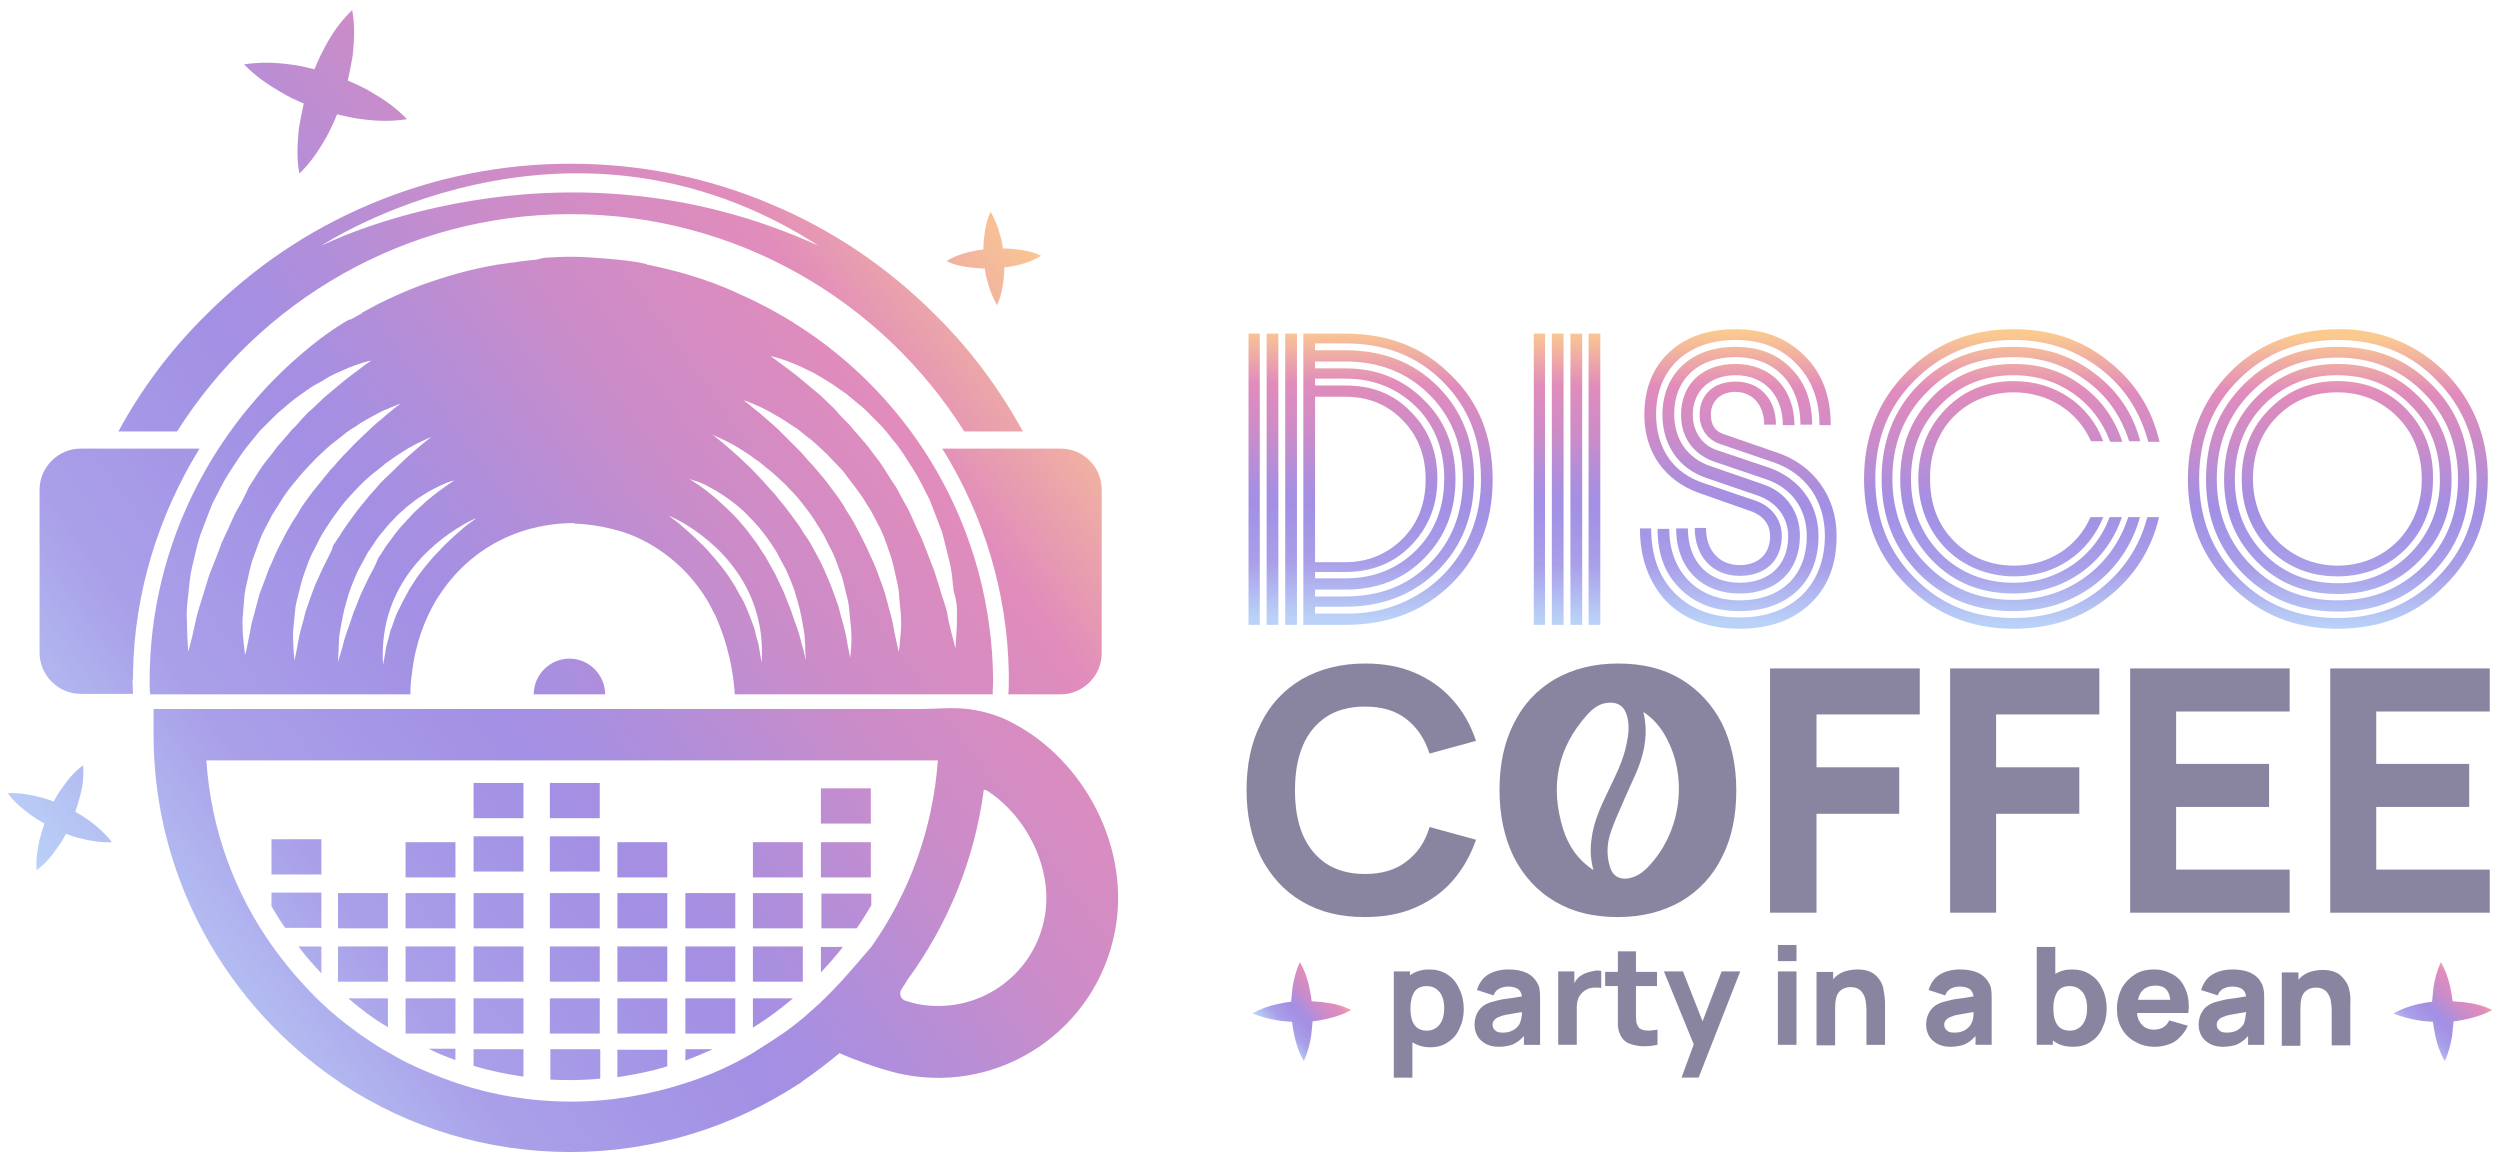 <?xml version="1.0" encoding="UTF-8"?>
<svg xmlns="http://www.w3.org/2000/svg" width="161" height="75" viewBox="0 0 161 75" fill="none">
  <g opacity="0.5">
    <path d="M34.372 44.716H38.972C38.972 43.455 37.932 42.415 36.672 42.415C35.412 42.415 34.372 43.455 34.372 44.716Z" fill="url(#paint0_linear_2972_11554)"></path>
    <path d="M24.982 66.153V64.293H22.43C23.218 64.986 24.069 65.617 24.982 66.153Z" fill="url(#paint1_linear_2972_11554)"></path>
    <path d="M24.98 60.951H21.767V63.221H24.98V60.951Z" fill="url(#paint2_linear_2972_11554)"></path>
    <path d="M24.98 57.515H21.767V59.785H24.98V57.515Z" fill="url(#paint3_linear_2972_11554)"></path>
    <path d="M17.483 58.366C17.767 58.839 18.05 59.312 18.365 59.753H20.697V57.483H17.483V58.366Z" fill="url(#paint4_linear_2972_11554)"></path>
    <path d="M20.697 62.685V60.951H19.216C19.657 61.55 20.162 62.117 20.697 62.685Z" fill="url(#paint5_linear_2972_11554)"></path>
    <path d="M20.697 54.047H17.483V56.316H20.697V54.047Z" fill="url(#paint6_linear_2972_11554)"></path>
    <path d="M29.331 64.293H26.118V66.562H29.331V64.293Z" fill="url(#paint7_linear_2972_11554)"></path>
    <path d="M29.331 60.951H26.118V63.221H29.331V60.951Z" fill="url(#paint8_linear_2972_11554)"></path>
    <path d="M29.331 57.515H26.118V59.785H29.331V57.515Z" fill="url(#paint9_linear_2972_11554)"></path>
    <path d="M29.331 54.237H26.118V56.506H29.331V54.237Z" fill="url(#paint10_linear_2972_11554)"></path>
    <path d="M33.711 64.293H30.498V66.562H33.711V64.293Z" fill="url(#paint11_linear_2972_11554)"></path>
    <path d="M29.329 68.264V67.539H27.596C28.163 67.823 28.762 68.075 29.329 68.264Z" fill="url(#paint12_linear_2972_11554)"></path>
    <path d="M30.498 68.642C31.537 68.957 32.609 69.178 33.711 69.335V67.57H30.498V68.642Z" fill="url(#paint13_linear_2972_11554)"></path>
    <path d="M33.711 60.951H30.498V63.221H33.711V60.951Z" fill="url(#paint14_linear_2972_11554)"></path>
    <path d="M33.711 57.515H30.498V59.785H33.711V57.515Z" fill="url(#paint15_linear_2972_11554)"></path>
    <path d="M33.711 53.858H30.498V56.128H33.711V53.858Z" fill="url(#paint16_linear_2972_11554)"></path>
    <path d="M33.711 50.422H30.498V52.691H33.711V50.422Z" fill="url(#paint17_linear_2972_11554)"></path>
    <path d="M47.353 64.293H44.139V66.562H47.353V64.293Z" fill="url(#paint18_linear_2972_11554)"></path>
    <path d="M47.353 60.951H44.139V63.221H47.353V60.951Z" fill="url(#paint19_linear_2972_11554)"></path>
    <path d="M47.353 57.515H44.139V59.785H47.353V57.515Z" fill="url(#paint20_linear_2972_11554)"></path>
    <path d="M42.973 64.293H39.759V66.562H42.973V64.293Z" fill="url(#paint21_linear_2972_11554)"></path>
    <path d="M42.973 60.951H39.759V63.221H42.973V60.951Z" fill="url(#paint22_linear_2972_11554)"></path>
    <path d="M42.973 57.515H39.759V59.785H42.973V57.515Z" fill="url(#paint23_linear_2972_11554)"></path>
    <path d="M42.973 54.237H39.759V56.506H42.973V54.237Z" fill="url(#paint24_linear_2972_11554)"></path>
    <path d="M38.624 64.293H35.411V66.562H38.624V64.293Z" fill="url(#paint25_linear_2972_11554)"></path>
    <path d="M44.139 68.295C44.738 68.074 45.337 67.822 45.904 67.57H44.139V68.295Z" fill="url(#paint26_linear_2972_11554)"></path>
    <path d="M39.759 69.367C40.862 69.209 41.933 68.989 42.973 68.673V67.602H39.759V69.367Z" fill="url(#paint27_linear_2972_11554)"></path>
    <path d="M52.867 62.621C53.371 62.086 53.844 61.55 54.285 60.982H52.867V62.621Z" fill="url(#paint28_linear_2972_11554)"></path>
    <path d="M52.867 59.785H55.167C55.514 59.312 55.797 58.808 56.112 58.303V57.547H52.899V59.785H52.867Z" fill="url(#paint29_linear_2972_11554)"></path>
    <path d="M56.081 54.237H52.867V56.506H56.081V54.237Z" fill="url(#paint30_linear_2972_11554)"></path>
    <path d="M56.081 50.769H52.867V53.038H56.081V50.769Z" fill="url(#paint31_linear_2972_11554)"></path>
    <path d="M48.487 66.184C49.401 65.617 50.252 64.986 51.071 64.293H48.487V66.184Z" fill="url(#paint32_linear_2972_11554)"></path>
    <path d="M51.701 60.951H48.487V63.221H51.701V60.951Z" fill="url(#paint33_linear_2972_11554)"></path>
    <path d="M51.701 57.515H48.487V59.785H51.701V57.515Z" fill="url(#paint34_linear_2972_11554)"></path>
    <path d="M51.701 54.237H48.487V56.506H51.701V54.237Z" fill="url(#paint35_linear_2972_11554)"></path>
    <path d="M35.411 69.525C35.852 69.556 36.293 69.556 36.766 69.556C37.396 69.556 38.026 69.525 38.656 69.462V67.57H35.442V69.525H35.411Z" fill="url(#paint36_linear_2972_11554)"></path>
    <path d="M38.624 60.951H35.411V63.221H38.624V60.951Z" fill="url(#paint37_linear_2972_11554)"></path>
    <path d="M38.624 57.515H35.411V59.785H38.624V57.515Z" fill="url(#paint38_linear_2972_11554)"></path>
    <path d="M38.624 53.858H35.411V56.128H38.624V53.858Z" fill="url(#paint39_linear_2972_11554)"></path>
    <path d="M38.624 50.422H35.411V52.691H38.624V50.422Z" fill="url(#paint40_linear_2972_11554)"></path>
    <path d="M65.186 46.544C64.304 46.071 63.327 45.787 62.319 45.661C61.279 45.535 60.271 45.661 59.231 45.661C58.128 45.661 57.025 45.661 55.954 45.661C54.473 45.661 52.992 45.661 51.511 45.661C49.81 45.661 48.077 45.661 46.376 45.661C44.517 45.661 42.658 45.661 40.799 45.661C38.877 45.661 36.923 45.661 35.001 45.661C33.079 45.661 31.189 45.661 29.267 45.661C27.471 45.661 25.643 45.661 23.847 45.661C22.209 45.661 20.602 45.661 18.963 45.661C17.609 45.661 16.254 45.661 14.899 45.661C13.891 45.661 12.882 45.661 11.874 45.661C11.307 45.661 10.74 45.661 10.173 45.661C10.078 45.661 9.984 45.661 9.889 45.661V47.3C9.889 56.568 14.615 64.764 21.768 69.619C21.862 69.682 21.988 69.777 22.083 69.84C26.305 72.614 31.346 74.19 36.734 74.19C42.122 74.19 47.163 72.582 51.385 69.84C51.48 69.777 51.606 69.714 51.7 69.619C52.52 69.052 53.307 68.453 54.064 67.822C55.261 68.358 57.183 69.02 58.254 69.209C64.524 70.407 70.605 66.278 71.803 59.973C72.842 54.614 69.818 48.94 65.186 46.544ZM54.158 63.22C53.812 63.598 53.465 63.945 53.118 64.292C53.024 64.386 52.929 64.449 52.866 64.544C52.488 64.891 52.11 65.206 51.732 65.553C51.291 65.899 50.881 66.246 50.409 66.561C49.904 66.908 49.369 67.255 48.865 67.57C48.739 67.633 48.644 67.728 48.518 67.791C48.14 68.011 47.762 68.232 47.384 68.421C46.344 68.957 45.273 69.398 44.17 69.745C41.838 70.502 39.349 70.943 36.797 70.943C34.213 70.943 31.724 70.533 29.393 69.745C28.29 69.367 27.219 68.926 26.179 68.421C25.801 68.232 25.423 68.011 25.045 67.791C24.919 67.728 24.824 67.665 24.698 67.602C24.162 67.286 23.658 66.94 23.154 66.593C22.713 66.278 22.272 65.931 21.831 65.584C20.948 64.859 20.161 64.103 19.405 63.251C18.743 62.526 18.144 61.77 17.577 60.982C15.12 57.546 13.576 53.416 13.292 48.971H60.397C60.082 53.416 58.538 57.546 56.112 60.982C55.45 61.738 54.82 62.495 54.158 63.22ZM67.266 59.122C66.541 62.905 62.917 65.363 59.136 64.67C58.853 64.607 58.601 64.544 58.317 64.449C58.002 64.355 57.876 63.976 58.065 63.693C58.191 63.504 58.317 63.314 58.443 63.094C61.027 59.563 62.76 55.402 63.358 50.863C63.453 50.863 63.516 50.894 63.579 50.926C66.163 52.596 67.864 56.032 67.266 59.122Z" fill="url(#paint41_linear_2972_11554)"></path>
    <path d="M8.566 43.612C8.566 43.517 8.566 43.391 8.566 43.297C8.66 38.158 10.204 33.178 12.851 28.891H10.709H7.022H5.195C3.745 28.891 2.548 30.088 2.548 31.539V42.036C2.548 43.486 3.745 44.684 5.195 44.684H8.566C8.566 44.4 8.534 44.085 8.534 43.801C8.566 43.77 8.566 43.675 8.566 43.612Z" fill="url(#paint42_linear_2972_11554)"></path>
    <path d="M62.759 28.891H60.68C63.358 33.178 64.87 38.159 64.965 43.297V43.36C64.965 43.455 64.965 43.549 64.965 43.612C64.965 43.675 64.965 43.77 64.965 43.833C64.965 44.117 64.965 44.432 64.933 44.716H68.305C69.754 44.716 70.951 43.518 70.951 42.068V31.539C70.951 30.057 69.754 28.891 68.305 28.891H66.414H62.759Z" fill="url(#paint43_linear_2972_11554)"></path>
    <path d="M19.563 6.667C19.437 7.203 19.342 7.739 19.248 8.275C19.153 9.221 19.09 10.166 19.279 11.175C20.035 10.45 20.54 9.662 21.012 8.842C21.264 8.369 21.516 7.865 21.705 7.361C22.241 7.487 22.745 7.613 23.312 7.676C24.258 7.802 25.203 7.834 26.211 7.676C25.486 6.919 24.699 6.384 23.879 5.911C23.407 5.627 22.903 5.406 22.398 5.186C22.524 4.65 22.619 4.114 22.714 3.578C22.808 2.632 22.871 1.687 22.682 0.646C21.926 1.371 21.39 2.159 20.949 2.979C20.697 3.452 20.445 3.956 20.256 4.461C19.72 4.334 19.216 4.208 18.649 4.145C17.704 4.019 16.759 3.988 15.719 4.145C16.443 4.902 17.231 5.438 18.05 5.911C18.555 6.226 19.059 6.447 19.563 6.667Z" fill="url(#paint44_linear_2972_11554)"></path>
    <path d="M63.421 17.291C63.453 17.574 63.516 17.89 63.61 18.173C63.736 18.677 63.925 19.15 64.209 19.655C64.461 19.119 64.555 18.614 64.618 18.11C64.65 17.826 64.681 17.511 64.681 17.227C64.965 17.196 65.28 17.133 65.564 17.07C66.068 16.944 66.572 16.786 67.044 16.471C66.54 16.219 66.005 16.124 65.501 16.061C65.186 16.03 64.902 15.998 64.587 15.998C64.555 15.714 64.492 15.399 64.398 15.115C64.272 14.611 64.083 14.138 63.799 13.634C63.547 14.17 63.453 14.674 63.389 15.178C63.358 15.462 63.327 15.777 63.327 16.061C63.043 16.093 62.728 16.156 62.444 16.219C61.94 16.345 61.436 16.502 60.963 16.818C61.468 17.07 62.003 17.164 62.507 17.227C62.822 17.259 63.106 17.291 63.421 17.291Z" fill="url(#paint45_linear_2972_11554)"></path>
    <path d="M5.793 52.88C5.478 52.66 5.195 52.471 4.848 52.282C4.974 51.935 5.069 51.588 5.163 51.241C5.321 50.642 5.415 50.012 5.352 49.287C4.785 49.697 4.375 50.201 4.029 50.705C3.808 50.989 3.619 51.304 3.462 51.62C3.115 51.493 2.769 51.367 2.422 51.304C1.823 51.147 1.193 51.052 0.5 51.084C0.91 51.651 1.414 52.061 1.918 52.439C2.233 52.66 2.517 52.849 2.863 53.038C2.737 53.385 2.643 53.732 2.548 54.078C2.422 54.677 2.296 55.308 2.359 56.033C2.926 55.623 3.336 55.119 3.682 54.614C3.903 54.299 4.092 54.015 4.249 53.7C4.596 53.826 4.943 53.952 5.289 54.015C5.888 54.173 6.518 54.268 7.211 54.236C6.77 53.669 6.298 53.259 5.793 52.88Z" fill="url(#paint46_linear_2972_11554)"></path>
    <path d="M60.241 20.285C57.185 17.227 53.656 14.832 49.686 13.161C45.59 11.427 41.242 10.544 36.768 10.544H36.736C32.262 10.544 27.914 11.427 23.818 13.161C19.848 14.832 16.319 17.227 13.262 20.285C10.994 22.523 9.103 25.045 7.623 27.788H11.403C16.697 19.402 26.086 13.791 36.736 13.791H36.768C47.417 13.791 56.807 19.371 62.1 27.788H65.881C64.369 25.045 62.51 22.523 60.241 20.285ZM20.667 15.84C20.667 15.84 36.453 5.312 52.742 15.84C35.791 8.086 20.667 15.84 20.667 15.84Z" fill="url(#paint47_linear_2972_11554)"></path>
    <path d="M51.165 20.822C51.165 20.822 51.133 20.822 51.133 20.791C49.999 20.097 48.833 19.467 47.605 18.931C47.605 18.931 45.241 17.733 41.65 17.039V17.008C40.893 16.819 39.853 16.724 39.129 16.661C38.373 16.598 37.585 16.535 36.766 16.535C36.199 16.535 35.663 16.566 35.064 16.598L34.529 16.724C34.151 16.756 33.93 16.787 33.93 16.787C33.615 16.819 33.331 16.85 33.016 16.913C32.985 16.913 32.953 16.913 32.922 16.913C32.796 16.945 32.67 16.945 32.512 16.976C32.449 16.976 32.355 17.008 32.291 17.008C32.197 17.008 32.134 17.039 32.039 17.039C30.338 17.323 28.7 17.796 27.124 18.363C26.116 18.742 25.139 19.183 24.194 19.656C24.194 19.656 24.163 19.656 24.163 19.687C24.099 19.719 24.036 19.75 23.973 19.782C23.721 19.908 23.501 20.034 23.28 20.16H23.343C23.06 20.318 22.808 20.444 22.524 20.601L22.492 20.57C22.051 20.822 21.736 21.043 21.484 21.2C21.169 21.421 20.854 21.642 20.602 21.831C14.017 26.875 9.637 34.85 9.637 43.834C9.637 44.118 9.637 44.433 9.669 44.717H26.431C26.431 44.244 26.462 43.803 26.526 43.393C26.746 41.375 27.408 39.831 28.006 38.791C28.07 38.696 28.101 38.601 28.164 38.538C28.195 38.475 28.227 38.412 28.259 38.381C28.259 38.381 28.259 38.349 28.29 38.349C28.29 38.318 28.322 38.318 28.322 38.318C28.322 38.318 28.322 38.318 28.322 38.286C28.763 37.624 29.078 37.277 29.078 37.277C30.59 35.48 32.701 34.251 35.127 33.841C35.663 33.747 36.325 33.684 37.018 33.684L36.955 33.715C38.719 33.778 40.169 34.251 40.704 34.472C42.689 35.291 44.359 36.741 45.493 38.57C45.493 38.57 45.714 38.917 45.998 39.516C45.998 39.516 45.998 39.547 46.029 39.547C46.502 40.587 47.163 42.353 47.321 44.717H63.926C63.926 44.433 63.957 44.118 63.957 43.834C63.894 34.125 58.821 25.614 51.165 20.822ZM15.12 33.116C14.836 33.747 14.553 34.377 14.269 34.976C14.048 35.607 13.796 36.206 13.576 36.773C13.45 37.057 13.387 37.34 13.292 37.624C13.198 37.908 13.135 38.16 13.04 38.444C12.883 38.948 12.725 39.421 12.63 39.862C12.536 40.304 12.441 40.682 12.378 40.997C12.221 41.628 12.126 41.974 12.126 41.974C12.126 41.974 12.095 41.596 12.063 40.966C12.063 40.65 12.032 40.241 12.032 39.799C12 39.326 12.063 38.822 12.126 38.286C12.189 37.719 12.221 37.12 12.378 36.489C12.536 35.859 12.662 35.197 12.883 34.503C13.135 33.841 13.387 33.148 13.67 32.454C14.017 31.792 14.332 31.099 14.742 30.468C15.151 29.838 15.561 29.176 16.033 28.608C16.254 28.325 16.506 28.041 16.727 27.757C16.979 27.505 17.231 27.253 17.483 27.001C17.735 26.748 17.987 26.496 18.239 26.307C18.491 26.087 18.743 25.866 18.995 25.677C19.531 25.298 20.003 24.92 20.508 24.668C20.76 24.542 20.98 24.384 21.201 24.258C21.421 24.132 21.642 24.038 21.862 23.943C22.272 23.754 22.65 23.596 22.934 23.502C23.532 23.281 23.91 23.218 23.91 23.218C23.91 23.218 23.847 23.281 23.69 23.375C23.532 23.47 23.343 23.628 23.091 23.817C22.839 24.006 22.524 24.227 22.177 24.51C21.831 24.794 21.453 25.109 21.043 25.456C20.634 25.803 20.224 26.244 19.783 26.622C19.562 26.843 19.373 27.064 19.153 27.316C19.058 27.442 18.932 27.537 18.806 27.663C18.712 27.789 18.585 27.915 18.491 28.041C18.27 28.293 18.05 28.545 17.829 28.797C17.64 29.081 17.42 29.333 17.199 29.617C16.758 30.153 16.412 30.784 16.033 31.351C15.939 31.572 15.781 31.887 15.624 32.202C15.466 32.517 15.277 32.801 15.12 33.116ZM18.27 34.629C17.987 35.134 17.735 35.67 17.514 36.206C17.262 36.71 17.105 37.246 16.916 37.719C16.821 37.971 16.727 38.191 16.663 38.444C16.601 38.696 16.538 38.917 16.474 39.137C16.38 39.579 16.222 39.988 16.159 40.367C16.096 40.745 16.033 41.06 15.97 41.344C15.876 41.88 15.781 42.195 15.781 42.195C15.781 42.195 15.75 41.88 15.687 41.344C15.655 41.06 15.624 40.745 15.624 40.335C15.592 39.957 15.655 39.516 15.687 39.043C15.718 38.791 15.718 38.538 15.75 38.286C15.781 38.034 15.844 37.782 15.907 37.498C16.033 36.962 16.128 36.363 16.348 35.827C16.569 35.26 16.727 34.661 17.042 34.093C17.199 33.81 17.325 33.526 17.483 33.242C17.64 32.959 17.829 32.706 17.987 32.423C18.333 31.855 18.712 31.351 19.121 30.878C19.31 30.626 19.531 30.405 19.751 30.153C19.972 29.932 20.161 29.712 20.381 29.491C20.823 29.081 21.232 28.671 21.673 28.356C21.894 28.199 22.114 28.009 22.303 27.852C22.524 27.694 22.713 27.568 22.934 27.442C23.312 27.158 23.721 26.969 24.036 26.78C24.383 26.591 24.667 26.433 24.95 26.339C25.202 26.213 25.423 26.15 25.549 26.087C25.675 26.023 25.769 26.023 25.769 26.023C25.769 26.023 25.706 26.087 25.58 26.15C25.454 26.244 25.297 26.37 25.076 26.559C24.856 26.717 24.635 26.969 24.32 27.19C24.036 27.442 23.721 27.726 23.406 28.041C23.06 28.356 22.713 28.703 22.366 29.081C21.988 29.428 21.642 29.901 21.264 30.279C20.917 30.721 20.539 31.162 20.161 31.635C19.814 32.108 19.436 32.58 19.153 33.116C18.995 33.368 18.806 33.621 18.68 33.873C18.554 34.093 18.396 34.346 18.27 34.629ZM21.138 35.89C20.886 36.363 20.665 36.836 20.476 37.277C20.255 37.719 20.098 38.191 19.94 38.633C19.877 38.853 19.783 39.074 19.72 39.263C19.657 39.484 19.594 39.673 19.562 39.862C19.468 40.241 19.342 40.619 19.279 40.934C19.216 41.249 19.153 41.565 19.121 41.785C19.027 42.258 18.964 42.542 18.964 42.542C18.964 42.542 18.932 42.258 18.901 41.785C18.901 41.533 18.869 41.249 18.869 40.903C18.869 40.556 18.932 40.178 18.964 39.768C18.995 39.547 18.995 39.326 19.027 39.106C19.058 38.885 19.121 38.664 19.184 38.412C19.31 37.939 19.405 37.435 19.594 36.931C19.783 36.426 19.94 35.89 20.224 35.417C20.35 35.165 20.476 34.913 20.602 34.661C20.728 34.409 20.886 34.188 21.043 33.936C21.327 33.463 21.705 32.99 22.02 32.549C22.366 32.108 22.745 31.729 23.123 31.319C23.501 30.941 23.879 30.594 24.257 30.311C24.446 30.153 24.635 30.027 24.793 29.869C24.982 29.743 25.171 29.617 25.328 29.491C25.675 29.239 26.021 29.05 26.305 28.861C26.589 28.703 26.872 28.545 27.093 28.451C27.534 28.23 27.786 28.136 27.786 28.136C27.786 28.136 27.565 28.293 27.187 28.608C26.998 28.766 26.778 28.955 26.526 29.176C26.273 29.396 25.99 29.649 25.706 29.932C25.423 30.216 25.108 30.531 24.761 30.847C24.415 31.162 24.131 31.572 23.784 31.918C23.469 32.328 23.123 32.706 22.808 33.148C22.492 33.589 22.177 33.999 21.894 34.472C21.736 34.692 21.61 34.913 21.453 35.134C21.39 35.417 21.264 35.638 21.138 35.89ZM23.753 37.183C23.564 37.593 23.375 37.971 23.217 38.318C23.06 38.696 22.934 39.074 22.776 39.421C22.65 39.768 22.555 40.114 22.43 40.43C22.335 40.745 22.209 41.029 22.146 41.312C22.083 41.565 22.02 41.817 21.957 42.006C21.831 42.384 21.768 42.605 21.768 42.605C21.768 42.605 21.768 42.384 21.799 41.974C21.799 41.785 21.831 41.533 21.831 41.249C21.831 40.966 21.894 40.65 21.957 40.335C22.02 39.988 22.083 39.61 22.177 39.232C22.272 38.853 22.398 38.444 22.524 38.034C22.682 37.624 22.839 37.214 23.028 36.804C23.249 36.395 23.469 35.985 23.69 35.575C23.973 35.197 24.194 34.787 24.477 34.44C24.761 34.093 25.045 33.747 25.36 33.431C25.643 33.116 25.99 32.833 26.273 32.58C26.589 32.328 26.872 32.108 27.187 31.918C27.471 31.729 27.754 31.572 28.006 31.445C28.259 31.319 28.479 31.225 28.668 31.13C29.046 30.973 29.267 30.941 29.267 30.941C29.267 30.941 28.479 31.414 27.471 32.265C27.219 32.486 26.967 32.738 26.683 32.99C26.431 33.274 26.148 33.558 25.864 33.873C25.58 34.188 25.328 34.535 25.076 34.882C24.793 35.228 24.604 35.607 24.352 35.953C24.194 36.395 23.973 36.773 23.753 37.183ZM29.991 33.873C29.771 34.062 29.519 34.283 29.235 34.535C29.046 34.724 28.826 34.913 28.605 35.134C28.384 35.354 28.164 35.607 27.943 35.827C27.723 36.08 27.502 36.332 27.282 36.615C27.061 36.899 26.841 37.183 26.652 37.498L26.368 37.939C26.273 38.097 26.21 38.255 26.116 38.412C25.927 38.727 25.801 39.043 25.643 39.326C25.486 39.642 25.391 39.925 25.297 40.209C25.234 40.367 25.202 40.493 25.139 40.619C25.108 40.745 25.076 40.903 25.045 41.029C24.982 41.281 24.887 41.533 24.856 41.754C24.824 41.974 24.793 42.163 24.761 42.321C24.698 42.636 24.667 42.825 24.667 42.825C24.32 37.277 28.511 34.503 30.086 33.652C30.117 33.621 30.18 33.589 30.212 33.589C30.496 33.431 30.685 33.368 30.685 33.368L29.991 33.873ZM49.054 42.668C49.054 42.668 49.022 42.479 48.959 42.163C48.928 42.006 48.896 41.817 48.865 41.596C48.833 41.375 48.739 41.155 48.676 40.871C48.644 40.745 48.613 40.619 48.581 40.461C48.518 40.335 48.487 40.178 48.424 40.051C48.329 39.768 48.203 39.453 48.077 39.169C47.951 38.853 47.794 38.538 47.605 38.255C47.51 38.097 47.447 37.939 47.352 37.782L47.069 37.34C46.88 37.025 46.659 36.742 46.439 36.458C46.218 36.174 45.998 35.922 45.777 35.67C45.556 35.417 45.336 35.165 45.115 34.976C44.895 34.755 44.674 34.566 44.485 34.377C44.202 34.125 43.95 33.904 43.729 33.715L43.067 33.211C43.067 33.211 43.225 33.274 43.54 33.431C43.572 33.463 43.635 33.463 43.666 33.495C45.21 34.314 49.401 37.12 49.054 42.668ZM51.732 41.817C51.669 41.628 51.606 41.407 51.543 41.123C51.48 40.871 51.386 40.556 51.259 40.241C51.133 39.925 51.039 39.579 50.913 39.232C50.755 38.885 50.629 38.507 50.472 38.129C50.314 37.75 50.094 37.372 49.936 36.994C49.715 36.615 49.526 36.237 49.306 35.859C49.054 35.512 48.833 35.102 48.581 34.787C48.329 34.44 48.077 34.093 47.794 33.778C47.541 33.463 47.258 33.179 46.974 32.896C46.691 32.643 46.439 32.391 46.187 32.171C45.178 31.288 44.391 30.847 44.391 30.847C44.391 30.847 44.611 30.91 44.989 31.036C45.178 31.13 45.399 31.193 45.651 31.351C45.903 31.477 46.187 31.635 46.47 31.824C46.754 32.013 47.069 32.234 47.384 32.486C47.699 32.738 48.014 33.022 48.298 33.337C48.613 33.652 48.896 33.967 49.18 34.346C49.464 34.692 49.715 35.102 49.968 35.48C50.188 35.89 50.409 36.3 50.629 36.71C50.818 37.12 50.976 37.529 51.133 37.939C51.259 38.349 51.386 38.759 51.48 39.137C51.575 39.516 51.638 39.894 51.701 40.241C51.764 40.587 51.827 40.871 51.827 41.155C51.858 41.438 51.858 41.659 51.858 41.88C51.89 42.29 51.89 42.51 51.89 42.51C51.89 42.51 51.827 42.227 51.732 41.817ZM54.82 41.596C54.788 42.069 54.757 42.353 54.757 42.353C54.757 42.353 54.694 42.069 54.599 41.596C54.568 41.375 54.505 41.06 54.442 40.745C54.379 40.43 54.253 40.051 54.158 39.673C54.095 39.484 54.064 39.263 54.001 39.074C53.938 38.853 53.843 38.664 53.78 38.444C53.623 38.002 53.465 37.561 53.244 37.088C53.055 36.615 52.835 36.142 52.583 35.701C52.457 35.48 52.331 35.228 52.205 35.008C52.079 34.787 51.921 34.566 51.764 34.346C51.511 33.873 51.165 33.463 50.85 33.022C50.535 32.58 50.188 32.202 49.873 31.792C49.526 31.445 49.211 31.036 48.896 30.721C48.581 30.374 48.266 30.058 47.983 29.806C47.699 29.523 47.416 29.27 47.163 29.05C46.911 28.829 46.691 28.64 46.502 28.482C46.124 28.167 45.903 28.009 45.903 28.009C45.903 28.009 46.155 28.104 46.596 28.325C46.817 28.419 47.069 28.577 47.384 28.735C47.667 28.924 48.014 29.113 48.361 29.365C48.518 29.491 48.707 29.617 48.896 29.743C49.085 29.901 49.243 30.027 49.432 30.185C49.81 30.468 50.188 30.847 50.566 31.193C50.913 31.572 51.322 31.95 51.669 32.423C52.016 32.864 52.362 33.305 52.646 33.81C52.803 34.062 52.961 34.283 53.087 34.535C53.213 34.787 53.339 35.039 53.465 35.291C53.749 35.764 53.906 36.3 54.095 36.804C54.316 37.309 54.379 37.813 54.505 38.286C54.568 38.538 54.631 38.759 54.662 38.98C54.694 39.2 54.694 39.421 54.725 39.642C54.757 40.051 54.82 40.43 54.82 40.776C54.851 41.06 54.82 41.344 54.82 41.596ZM58.034 40.114C58.034 40.493 58.002 40.84 57.971 41.123C57.939 41.691 57.876 41.974 57.876 41.974C57.876 41.974 57.813 41.659 57.687 41.123C57.624 40.84 57.561 40.524 57.498 40.146C57.435 39.768 57.278 39.358 57.183 38.917C57.12 38.696 57.057 38.475 56.994 38.223C56.931 38.002 56.836 37.75 56.742 37.498C56.553 36.994 56.395 36.489 56.143 35.985C55.923 35.48 55.671 34.945 55.387 34.409C55.261 34.157 55.103 33.873 54.977 33.621C54.82 33.368 54.662 33.116 54.505 32.864C54.221 32.328 53.843 31.855 53.496 31.383C53.15 30.91 52.772 30.468 52.394 30.027C51.984 29.617 51.669 29.176 51.291 28.829C50.913 28.451 50.566 28.104 50.251 27.789C49.936 27.474 49.59 27.19 49.306 26.938C49.022 26.686 48.77 26.465 48.55 26.307C48.329 26.118 48.172 25.992 48.046 25.897C47.92 25.803 47.857 25.771 47.857 25.771C47.857 25.771 47.92 25.803 48.077 25.834C48.203 25.897 48.424 25.96 48.676 26.087C48.928 26.181 49.243 26.339 49.59 26.528C49.905 26.717 50.314 26.938 50.692 27.19C50.881 27.316 51.102 27.474 51.322 27.6C51.511 27.757 51.732 27.915 51.953 28.104C52.394 28.419 52.803 28.829 53.244 29.239C53.465 29.459 53.654 29.68 53.875 29.901C54.095 30.122 54.316 30.342 54.505 30.626C54.883 31.13 55.292 31.635 55.639 32.171C55.797 32.454 55.986 32.706 56.143 32.99C56.301 33.274 56.427 33.558 56.584 33.841C56.899 34.409 57.088 35.008 57.278 35.575C57.498 36.142 57.593 36.71 57.719 37.246C57.782 37.529 57.845 37.782 57.876 38.034C57.908 38.286 57.908 38.538 57.939 38.791C58.002 39.295 58.034 39.705 58.034 40.114ZM61.626 39.579C61.626 40.02 61.626 40.43 61.594 40.745C61.563 41.407 61.531 41.754 61.531 41.754C61.531 41.754 61.437 41.407 61.279 40.776C61.216 40.461 61.09 40.083 61.027 39.642C60.964 39.2 60.775 38.727 60.617 38.223C60.554 37.971 60.46 37.687 60.365 37.403C60.271 37.12 60.208 36.836 60.082 36.552C59.861 35.985 59.641 35.386 59.389 34.755C59.105 34.157 58.821 33.526 58.538 32.896C58.38 32.58 58.191 32.297 58.034 31.981C57.876 31.666 57.719 31.351 57.498 31.067C57.12 30.468 56.773 29.869 56.332 29.333C56.112 29.05 55.923 28.766 55.702 28.514C55.481 28.262 55.261 28.009 55.04 27.757C54.946 27.631 54.82 27.505 54.725 27.379C54.599 27.253 54.505 27.158 54.379 27.032C54.158 26.812 53.938 26.559 53.749 26.339C53.307 25.929 52.898 25.488 52.488 25.172C52.079 24.826 51.701 24.51 51.354 24.227C51.007 23.943 50.692 23.722 50.44 23.533C50.188 23.344 49.968 23.186 49.842 23.092C49.684 22.997 49.621 22.934 49.621 22.934C49.621 22.934 49.999 22.997 50.598 23.218C50.913 23.344 51.291 23.47 51.669 23.659C51.89 23.754 52.079 23.88 52.331 23.974C52.551 24.101 52.772 24.227 53.024 24.384C53.528 24.668 54.001 25.015 54.536 25.393C54.788 25.614 55.04 25.803 55.292 26.023C55.576 26.244 55.828 26.465 56.049 26.717C56.301 26.969 56.553 27.221 56.805 27.474C57.057 27.757 57.278 28.041 57.498 28.325C58.002 28.892 58.38 29.554 58.79 30.185C59.2 30.815 59.515 31.509 59.861 32.171C60.145 32.864 60.397 33.558 60.649 34.22C60.838 34.882 60.995 35.575 61.153 36.206C61.31 36.836 61.342 37.435 61.405 38.002C61.594 38.633 61.657 39.137 61.626 39.579Z" fill="url(#paint48_linear_2972_11554)"></path>
    <path d="M82.265 65.711C82.58 65.774 82.895 65.774 83.21 65.805C83.241 66.121 83.304 66.436 83.367 66.751C83.493 67.287 83.651 67.791 83.966 68.327C84.218 67.791 84.344 67.255 84.439 66.719C84.47 66.404 84.502 66.089 84.533 65.774C84.848 65.742 85.163 65.679 85.447 65.616C85.983 65.49 86.487 65.332 87.022 65.049C86.487 64.765 85.951 64.639 85.415 64.576C85.1 64.513 84.785 64.513 84.47 64.481C84.439 64.166 84.376 63.851 84.313 63.536C84.187 63 84.029 62.495 83.714 61.959C83.462 62.495 83.336 63.031 83.241 63.567C83.21 63.882 83.178 64.198 83.147 64.513C82.832 64.544 82.517 64.607 82.233 64.671C81.698 64.797 81.193 64.954 80.658 65.269C81.193 65.49 81.729 65.616 82.265 65.711Z" fill="url(#paint49_linear_2972_11554)"></path>
    <path d="M155.742 65.711C156.057 65.774 156.372 65.774 156.687 65.806C156.719 66.121 156.782 66.436 156.845 66.751C156.971 67.287 157.129 67.792 157.444 68.328C157.696 67.792 157.822 67.256 157.916 66.72C157.948 66.405 157.979 66.09 158.011 65.774C158.326 65.743 158.641 65.68 158.924 65.617C159.46 65.491 159.964 65.333 160.5 65.049C159.964 64.766 159.429 64.639 158.893 64.576C158.578 64.513 158.263 64.513 157.948 64.482C157.916 64.167 157.853 63.851 157.79 63.536C157.664 63 157.507 62.496 157.192 61.96C156.939 62.496 156.813 63.032 156.719 63.568C156.687 63.883 156.656 64.198 156.624 64.513C156.309 64.545 155.994 64.608 155.711 64.671C155.175 64.797 154.671 64.955 154.135 65.27C154.671 65.491 155.207 65.617 155.742 65.711Z" fill="url(#paint50_linear_2972_11554)"></path>
    <path d="M83.524 21.484H82.768V40.241H83.524V21.484Z" fill="url(#paint51_linear_2972_11554)"></path>
    <path d="M81.13 21.484H80.405V40.241H81.13V21.484Z" fill="url(#paint52_linear_2972_11554)"></path>
    <path d="M86.644 21.484H83.934V40.241H86.644C89.416 40.241 91.685 39.358 93.45 37.624C95.246 35.859 96.128 33.589 96.128 30.878C96.128 28.136 95.246 25.897 93.45 24.164C91.685 22.367 89.385 21.484 86.644 21.484ZM84.69 25.551H86.644C88.125 25.551 89.353 26.055 90.33 27.064C91.307 28.041 91.811 29.334 91.811 30.878C91.811 32.391 91.338 33.684 90.33 34.693C89.353 35.67 88.093 36.206 86.644 36.206H84.69V25.551ZM84.69 36.836H86.644C88.345 36.836 89.763 36.269 90.866 35.134C92 33.967 92.567 32.549 92.567 30.815C92.567 29.081 92 27.663 90.866 26.528C89.763 25.361 88.345 24.826 86.644 24.826H84.69V24.384H86.644C88.503 24.384 89.984 25.015 91.213 26.213C92.41 27.41 93.008 28.987 93.008 30.815C93.008 32.675 92.41 34.22 91.213 35.417C90.015 36.615 88.503 37.246 86.644 37.246H84.69V36.836ZM84.69 37.971H86.644C88.692 37.971 90.393 37.309 91.717 35.953C93.071 34.598 93.733 32.896 93.733 30.847C93.733 28.798 93.071 27.095 91.717 25.771C90.362 24.416 88.692 23.722 86.644 23.722H84.69V23.281H86.644C88.849 23.281 90.645 24.006 92.063 25.425C93.481 26.843 94.206 28.672 94.206 30.878C94.206 33.053 93.481 34.882 92.063 36.3C90.645 37.719 88.849 38.412 86.644 38.412H84.69V37.971ZM86.644 39.516H84.69V39.074H86.644C89.038 39.074 91.023 38.286 92.599 36.742C94.143 35.197 94.93 33.211 94.93 30.815C94.93 28.419 94.143 26.433 92.599 24.889C91.055 23.344 89.07 22.556 86.644 22.556H84.69V22.115H86.644C89.196 22.115 91.275 22.934 92.914 24.573C94.552 26.213 95.371 28.262 95.371 30.784C95.466 35.764 91.622 39.61 86.644 39.516Z" fill="url(#paint53_linear_2972_11554)"></path>
    <path d="M82.327 21.484H81.571V40.241H82.327V21.484Z" fill="url(#paint54_linear_2972_11554)"></path>
    <path d="M99.5 21.484H98.775V40.241H99.5V21.484Z" fill="url(#paint55_linear_2972_11554)"></path>
    <path d="M101.892 21.484H101.136V40.241H101.892V21.484Z" fill="url(#paint56_linear_2972_11554)"></path>
    <path d="M100.695 21.484H99.939V40.241H100.695V21.484Z" fill="url(#paint57_linear_2972_11554)"></path>
    <path d="M103.06 21.484H102.304V40.241H103.06V21.484Z" fill="url(#paint58_linear_2972_11554)"></path>
    <path d="M109.456 31.76L112.859 32.958C113.615 33.273 113.993 33.809 113.993 34.534C113.993 35.7 113.205 36.394 112.04 36.394C110.748 36.394 109.866 35.48 109.866 33.998H109.141C109.141 35.858 110.307 37.087 112.04 37.087C113.678 37.087 114.749 36.11 114.749 34.503C114.749 33.525 114.151 32.643 113.111 32.264L109.771 31.13C107.754 30.499 106.652 28.86 106.652 26.685C106.652 23.785 108.668 21.893 111.756 21.893C113.394 21.893 114.686 22.398 115.663 23.406C116.64 24.384 117.175 25.708 117.175 27.378H117.9C117.9 25.487 117.333 24.005 116.199 22.902C115.064 21.767 113.615 21.2 111.756 21.2C109.96 21.2 108.542 21.704 107.471 22.713C106.431 23.69 105.896 25.046 105.896 26.716C105.896 29.144 107.219 30.972 109.456 31.76Z" fill="url(#paint59_linear_2972_11554)"></path>
    <path d="M116.703 27.379C116.703 25.866 116.261 24.636 115.348 23.722C114.434 22.776 113.237 22.335 111.756 22.335C108.889 22.335 107.061 24.101 107.061 26.717C107.061 28.64 108.101 30.185 109.897 30.784L113.3 31.95C114.465 32.391 115.159 33.368 115.159 34.535C115.159 36.395 113.93 37.529 112.039 37.529C110.023 37.529 108.699 36.174 108.699 34.03H107.943C107.943 36.584 109.582 38.223 112.039 38.223C114.402 38.223 115.915 36.773 115.915 34.503C115.915 33.022 115.064 31.698 113.552 31.193L110.18 30.027C108.668 29.523 107.817 28.293 107.817 26.654C107.817 24.416 109.361 22.997 111.756 22.997C114.308 22.997 115.946 24.731 115.946 27.347H116.703V27.379Z" fill="url(#paint60_linear_2972_11554)"></path>
    <path d="M114.434 29.144L110.968 27.946C110.433 27.757 110.18 27.347 110.18 26.685C110.18 25.834 110.811 25.235 111.756 25.235C112.827 25.235 113.615 26.055 113.615 27.347H114.371C114.371 25.645 113.268 24.573 111.787 24.573C110.338 24.573 109.456 25.424 109.456 26.717C109.456 27.568 109.928 28.324 110.811 28.608L114.214 29.774C116.325 30.499 117.522 32.265 117.522 34.503C117.522 37.718 115.379 39.767 112.039 39.767C110.338 39.767 108.92 39.263 107.88 38.223C106.841 37.182 106.336 35.795 106.336 34.03H105.612C105.612 35.984 106.21 37.561 107.345 38.759C108.511 39.925 110.086 40.492 112.039 40.492C113.93 40.492 115.442 39.956 116.577 38.885C117.742 37.781 118.278 36.331 118.278 34.503C118.278 31.981 116.797 29.932 114.434 29.144Z" fill="url(#paint61_linear_2972_11554)"></path>
    <path d="M111.756 23.438C109.613 23.438 108.258 24.762 108.258 26.716C108.258 28.103 108.983 29.206 110.338 29.711L113.772 30.877C115.411 31.445 116.356 32.8 116.356 34.534C116.356 37.087 114.686 38.663 112.039 38.663C109.33 38.663 107.502 36.835 107.502 34.061H106.746C106.746 35.669 107.219 36.961 108.195 37.907C109.172 38.884 110.433 39.357 112.039 39.357C115.127 39.357 117.112 37.497 117.112 34.534C117.112 32.485 115.946 30.877 114.024 30.152L110.653 29.017C109.613 28.702 109.015 27.788 109.015 26.716C109.015 25.203 110.086 24.163 111.787 24.163C113.583 24.163 114.812 25.424 114.812 27.378H115.568C115.537 24.982 114.024 23.438 111.756 23.438Z" fill="url(#paint62_linear_2972_11554)"></path>
    <path d="M137.844 28.451C137.371 26.622 136.363 25.141 134.882 24.038C133.401 22.903 131.668 22.335 129.652 22.335C127.226 22.335 125.209 23.123 123.571 24.762C121.964 26.37 121.176 28.419 121.176 30.846C121.176 33.274 121.964 35.291 123.571 36.931C125.209 38.57 127.226 39.358 129.652 39.358C131.637 39.358 133.37 38.791 134.851 37.687C136.332 36.552 137.308 35.102 137.813 33.305H137.056C136.048 36.458 133.212 38.633 129.652 38.633C127.415 38.633 125.587 37.876 124.107 36.395C122.626 34.913 121.869 33.053 121.869 30.815C121.869 28.577 122.626 26.717 124.107 25.235C125.587 23.722 127.415 22.997 129.652 22.997C131.448 22.997 132.992 23.502 134.347 24.51C135.702 25.488 136.584 26.78 137.119 28.419H137.844V28.451Z" fill="url(#paint63_linear_2972_11554)"></path>
    <path d="M129.684 25.266C131.921 25.266 133.811 26.496 134.662 28.419H135.45C134.567 26.054 132.362 24.541 129.684 24.541C127.951 24.541 126.47 25.14 125.304 26.338C124.138 27.536 123.54 29.049 123.54 30.846C123.54 34.44 126.218 37.119 129.715 37.119C132.362 37.119 134.504 35.638 135.45 33.305H134.63C133.78 35.228 131.921 36.426 129.715 36.426C128.171 36.426 126.879 35.89 125.84 34.849C124.8 33.809 124.296 32.454 124.296 30.846C124.233 27.599 126.596 25.266 129.684 25.266Z" fill="url(#paint64_linear_2972_11554)"></path>
    <path d="M139.075 28.45C138.571 26.275 137.436 24.541 135.735 23.217C134.034 21.862 132.017 21.2 129.685 21.2C126.913 21.2 124.613 22.114 122.785 23.974C120.958 25.802 120.044 28.103 120.044 30.846C120.044 33.62 120.958 35.89 122.817 37.718C124.676 39.578 126.944 40.492 129.685 40.492C132.017 40.492 134.034 39.83 135.703 38.506C137.405 37.182 138.539 35.448 139.043 33.305H138.287C137.783 35.228 136.743 36.772 135.168 38.002C133.624 39.2 131.796 39.799 129.685 39.799C127.133 39.799 124.991 38.947 123.321 37.245C121.619 35.543 120.769 33.399 120.769 30.846C120.769 28.293 121.619 26.149 123.321 24.478C125.022 22.776 127.165 21.893 129.685 21.893C131.796 21.893 133.655 22.524 135.231 23.722C136.806 24.919 137.815 26.496 138.35 28.45H139.075Z" fill="url(#paint65_linear_2972_11554)"></path>
    <path d="M136.678 28.45C136.174 26.937 135.323 25.739 134.063 24.825C132.803 23.879 131.353 23.438 129.683 23.438C127.604 23.438 125.839 24.131 124.453 25.55C123.067 26.968 122.374 28.733 122.374 30.846C122.374 32.958 123.067 34.691 124.453 36.11C125.839 37.529 127.572 38.222 129.683 38.222C132.992 38.222 135.67 36.236 136.647 33.304H135.859C134.945 35.795 132.582 37.529 129.683 37.529C127.824 37.529 126.218 36.898 124.957 35.637C123.697 34.345 123.067 32.737 123.067 30.846C123.067 28.954 123.697 27.346 124.957 26.085C126.218 24.793 127.793 24.163 129.683 24.163C132.582 24.163 134.945 25.865 135.891 28.45H136.678Z" fill="url(#paint66_linear_2972_11554)"></path>
    <path d="M155.772 25.55C154.385 24.131 152.652 23.438 150.541 23.438C148.525 23.438 146.823 24.099 145.437 25.455C143.956 26.874 143.231 28.702 143.231 30.877C143.231 32.989 143.925 34.723 145.311 36.142C146.697 37.56 148.43 38.254 150.541 38.254C152.621 38.254 154.385 37.56 155.772 36.142C157.19 34.723 157.883 32.989 157.883 30.877C157.883 28.733 157.19 26.968 155.772 25.55ZM150.541 37.56C148.682 37.56 147.075 36.929 145.815 35.669C144.555 34.376 143.925 32.768 143.925 30.877C143.925 28.891 144.586 27.252 145.91 25.959C147.17 24.762 148.682 24.163 150.51 24.163C152.4 24.163 153.976 24.793 155.236 26.085C156.496 27.346 157.127 28.954 157.127 30.846C157.19 34.597 154.196 37.623 150.541 37.56Z" fill="url(#paint67_linear_2972_11554)"></path>
    <path d="M154.953 26.338C153.787 25.14 152.306 24.541 150.542 24.541C148.84 24.541 147.422 25.109 146.257 26.244C144.996 27.441 144.366 29.018 144.366 30.846C144.366 32.643 144.965 34.156 146.131 35.354C147.296 36.52 148.777 37.119 150.51 37.119C152.275 37.119 153.756 36.52 154.921 35.354C156.087 34.156 156.686 32.643 156.686 30.846C156.717 29.049 156.119 27.536 154.953 26.338ZM150.542 36.426C147.454 36.426 145.091 34.03 145.091 30.846C145.091 29.144 145.658 27.757 146.792 26.685C147.801 25.739 149.029 25.266 150.51 25.266C152.054 25.266 153.346 25.802 154.386 26.843C155.426 27.883 155.961 29.238 155.961 30.846C155.993 34.03 153.63 36.426 150.542 36.426Z" fill="url(#paint68_linear_2972_11554)"></path>
    <path d="M150.541 21.201C147.769 21.201 145.311 22.209 143.578 24.006C141.782 25.866 140.9 28.136 140.9 30.847C140.9 33.621 141.814 35.89 143.673 37.719C145.532 39.579 147.8 40.493 150.541 40.493C153.314 40.493 155.614 39.579 157.442 37.719C159.301 35.859 160.214 33.589 160.214 30.847C160.277 25.393 155.961 21.106 150.541 21.201ZM156.906 37.246C155.205 38.948 153.062 39.799 150.541 39.799C147.989 39.799 145.847 38.948 144.177 37.246C142.475 35.544 141.625 33.4 141.625 30.847C141.625 28.262 142.475 26.118 144.177 24.447C145.878 22.745 148.021 21.894 150.541 21.894C153.094 21.894 155.236 22.745 156.906 24.479C158.607 26.181 159.49 28.325 159.49 30.847C159.49 33.4 158.639 35.544 156.906 37.246Z" fill="url(#paint69_linear_2972_11554)"></path>
    <path d="M156.593 24.762C154.986 23.123 152.97 22.335 150.544 22.335C148.149 22.335 146.164 23.123 144.557 24.7C142.887 26.339 142.068 28.356 142.068 30.878C142.068 33.305 142.856 35.323 144.462 36.962C146.101 38.601 148.117 39.389 150.544 39.389C152.97 39.389 154.986 38.57 156.593 36.962C158.232 35.323 159.019 33.305 159.019 30.878C159.019 28.419 158.232 26.37 156.593 24.762ZM156.089 36.426C154.608 37.908 152.781 38.664 150.544 38.664C148.306 38.664 146.479 37.908 144.998 36.426C143.517 34.945 142.761 33.085 142.761 30.846C142.761 28.577 143.517 26.685 145.03 25.204C146.511 23.754 148.338 23.029 150.512 23.029C152.749 23.029 154.577 23.785 156.057 25.267C157.538 26.748 158.295 28.608 158.295 30.846C158.295 33.085 157.57 34.945 156.089 36.426Z" fill="url(#paint70_linear_2972_11554)"></path>
    <path fill-rule="evenodd" clip-rule="evenodd" d="M85.414 46.166C86.075 45.725 86.926 45.504 87.903 45.504C88.974 45.504 89.856 45.757 90.549 46.292C91.243 46.828 91.747 47.553 92.062 48.531L95.055 47.711C94.709 46.671 94.204 45.788 93.543 45.063C92.881 44.306 92.062 43.739 91.117 43.329C90.171 42.919 89.1 42.73 87.903 42.73C86.359 42.73 85.004 43.077 83.838 43.739C82.672 44.432 81.79 45.378 81.192 46.608C80.561 47.837 80.278 49.287 80.278 50.895C80.278 52.502 80.593 53.953 81.192 55.182C81.822 56.411 82.704 57.389 83.838 58.051C85.004 58.744 86.327 59.059 87.903 59.059C89.1 59.059 90.171 58.87 91.117 58.46C92.062 58.051 92.881 57.483 93.543 56.727C94.204 55.97 94.709 55.087 95.055 54.079L92.062 53.259C91.778 54.236 91.274 54.961 90.549 55.497C89.856 56.033 88.974 56.285 87.903 56.285C86.926 56.285 86.107 56.065 85.414 55.623C84.752 55.182 84.248 54.551 83.901 53.763C83.555 52.944 83.397 51.998 83.397 50.895C83.397 49.791 83.555 48.846 83.901 48.026C84.248 47.207 84.752 46.608 85.414 46.166Z" fill="#140C44"></path>
    <path fill-rule="evenodd" clip-rule="evenodd" d="M113.991 58.777H116.984V52.409H122.309V49.414H116.984V46.01H123.633V43.046H113.991V58.777Z" fill="#140C44"></path>
    <path fill-rule="evenodd" clip-rule="evenodd" d="M125.587 58.777H128.549V52.409H133.906V49.414H128.549V46.01H135.197V43.046H125.587V58.777Z" fill="#140C44"></path>
    <path fill-rule="evenodd" clip-rule="evenodd" d="M137.181 58.777H147.453V56.002H140.143V51.968H146.129V49.194H140.143V45.821H147.453V43.046H137.181V58.777Z" fill="#140C44"></path>
    <path fill-rule="evenodd" clip-rule="evenodd" d="M160.34 45.821V43.046H150.068V58.777H160.34V56.002H153.03V51.968H159.016V49.194H153.03V45.821H160.34Z" fill="#140C44"></path>
    <path fill-rule="evenodd" clip-rule="evenodd" d="M108.258 43.739C107.092 43.045 105.769 42.73 104.193 42.73C102.649 42.73 101.295 43.077 100.129 43.739C98.963 44.432 98.081 45.378 97.482 46.608C96.852 47.837 96.568 49.287 96.568 50.895C96.568 52.502 96.883 53.953 97.482 55.182C98.112 56.411 98.995 57.389 100.129 58.051C101.295 58.744 102.618 59.059 104.193 59.059C105.737 59.059 107.092 58.713 108.258 58.051C109.424 57.357 110.306 56.411 110.905 55.182C111.535 53.953 111.818 52.502 111.818 50.895C111.818 49.287 111.503 47.837 110.905 46.608C110.274 45.378 109.392 44.432 108.258 43.739ZM102.618 56.033C101.61 55.371 101.011 54.489 100.664 53.385C99.814 50.643 100.286 48.184 102.208 46.04C102.618 45.567 103.122 45.221 103.784 45.252C104.288 45.284 104.603 45.536 104.76 46.04C104.95 46.639 104.887 47.27 104.76 47.868C104.54 49.035 103.973 50.075 103.469 51.147C103.028 52.061 102.618 53.007 102.492 54.047C102.397 54.709 102.429 55.34 102.618 56.033ZM106.21 55.749C105.832 56.159 105.422 56.474 104.855 56.569C104.256 56.664 103.815 56.38 103.658 55.749C103.437 54.961 103.5 54.205 103.784 53.448C104.036 52.723 104.382 52.03 104.666 51.336C104.95 50.674 105.265 50.044 105.517 49.413C105.926 48.31 106.147 47.175 105.832 45.851C106.651 46.387 107.155 47.112 107.533 47.963C108.667 50.517 108.132 53.7 106.21 55.749Z" fill="#140C44"></path>
    <path d="M93.196 62.748C92.849 62.527 92.471 62.433 92.03 62.433C91.557 62.433 91.148 62.559 90.801 62.811V62.559H89.761V69.4H90.959V67.13C91.274 67.319 91.652 67.445 92.093 67.445C92.534 67.445 92.912 67.35 93.227 67.13C93.574 66.909 93.826 66.626 93.983 66.247C94.172 65.869 94.267 65.459 94.267 64.986C94.267 64.513 94.172 64.072 93.983 63.694C93.794 63.252 93.542 62.969 93.196 62.748ZM92.723 65.963C92.534 66.216 92.25 66.373 91.904 66.373C91.179 66.373 90.832 65.9 90.832 64.923C90.832 64.482 90.927 64.135 91.085 63.883C91.242 63.631 91.526 63.505 91.872 63.505C92.124 63.505 92.345 63.568 92.502 63.694C92.66 63.82 92.817 63.977 92.88 64.198C92.975 64.419 93.007 64.671 93.007 64.923C93.007 65.365 92.912 65.711 92.723 65.963Z" fill="#140C44"></path>
    <path d="M98.992 63.284C98.677 62.717 98.078 62.433 97.133 62.433C96.597 62.433 96.156 62.559 95.809 62.78C95.463 63.001 95.242 63.347 95.116 63.757L96.187 64.104C96.25 63.915 96.376 63.757 96.565 63.663C96.754 63.568 96.944 63.536 97.133 63.536C97.416 63.536 97.605 63.599 97.763 63.694C97.889 63.789 97.983 63.946 98.015 64.167C97.448 64.261 97.038 64.325 96.754 64.356C96.471 64.419 96.219 64.482 95.998 64.545C95.62 64.671 95.368 64.86 95.211 65.113C95.053 65.333 94.959 65.648 94.959 65.995C94.959 66.247 95.022 66.5 95.147 66.72C95.274 66.941 95.463 67.099 95.683 67.225C95.935 67.351 96.187 67.414 96.534 67.414C96.88 67.414 97.196 67.351 97.448 67.256C97.7 67.13 97.92 66.972 98.141 66.72V67.288H99.181V64.388C99.181 64.135 99.181 63.915 99.149 63.757C99.149 63.599 99.086 63.442 98.992 63.284ZM97.889 65.869C97.857 65.964 97.794 66.058 97.7 66.153C97.605 66.247 97.479 66.342 97.322 66.405C97.164 66.468 97.007 66.5 96.786 66.5C96.565 66.5 96.408 66.468 96.313 66.374C96.187 66.279 96.124 66.153 96.124 65.995C96.124 65.869 96.156 65.775 96.25 65.68C96.313 65.585 96.439 65.522 96.628 65.459C96.754 65.396 96.912 65.365 97.101 65.333C97.29 65.302 97.605 65.239 98.015 65.176C98.015 65.459 97.952 65.712 97.889 65.869Z" fill="#140C44"></path>
    <path d="M101.892 62.78C101.671 62.906 101.513 63.063 101.387 63.316V62.559H100.348V67.287H101.545V64.86C101.545 64.576 101.608 64.356 101.703 64.167C101.829 63.977 101.986 63.82 102.175 63.725C102.333 63.631 102.553 63.599 102.774 63.599C102.9 63.599 103.026 63.599 103.12 63.631V62.527C103.026 62.527 102.963 62.496 102.837 62.496C102.459 62.559 102.144 62.622 101.892 62.78Z" fill="#140C44"></path>
    <path d="M105.388 61.265H104.191V62.589H103.372V63.504H104.191V65.3V65.742C104.191 65.962 104.191 66.12 104.222 66.278C104.254 66.435 104.317 66.593 104.38 66.719C104.506 66.94 104.695 67.129 104.978 67.223C105.231 67.318 105.546 67.381 105.892 67.381C106.144 67.381 106.428 67.349 106.743 67.286V66.309C106.491 66.341 106.302 66.372 106.176 66.372C105.829 66.372 105.577 66.278 105.483 66.088C105.451 66.025 105.42 65.962 105.388 65.868C105.388 65.773 105.357 65.647 105.357 65.49V65.237V63.504H106.711V62.589H105.357V61.265H105.388Z" fill="#140C44"></path>
    <path d="M109.644 65.774L108.384 62.558H107.155L109.077 67.255L108.29 69.399H109.392L112.071 62.558H110.873L109.644 65.774Z" fill="#140C44"></path>
    <path d="M115.694 62.558H114.497V67.287H115.694V62.558Z" fill="#140C44"></path>
    <path d="M115.694 60.856H114.497V61.896H115.694V60.856Z" fill="#140C44"></path>
    <path d="M120.828 62.843C120.545 62.559 120.135 62.433 119.6 62.433C119.284 62.433 118.969 62.496 118.717 62.591C118.465 62.685 118.245 62.843 118.056 63.064V62.591H116.984V67.319H118.182V64.924C118.182 64.388 118.276 64.041 118.465 63.852C118.654 63.663 118.906 63.568 119.158 63.568C119.474 63.568 119.694 63.663 119.852 63.82C120.009 64.009 120.104 64.198 120.135 64.388C120.167 64.608 120.198 64.829 120.198 65.05V67.288H121.396V64.64C121.396 64.356 121.364 64.072 121.301 63.757C121.269 63.442 121.112 63.127 120.828 62.843Z" fill="#140C44"></path>
    <path d="M128.075 63.284C127.76 62.717 127.161 62.433 126.216 62.433C125.68 62.433 125.239 62.559 124.893 62.78C124.546 63 124.326 63.347 124.2 63.757L125.271 64.104C125.334 63.914 125.46 63.757 125.649 63.662C125.838 63.568 126.027 63.536 126.216 63.536C126.5 63.536 126.689 63.599 126.846 63.694C126.972 63.788 127.067 63.946 127.098 64.167C126.531 64.261 126.122 64.324 125.838 64.356C125.554 64.419 125.302 64.482 125.082 64.545C124.704 64.671 124.452 64.86 124.294 65.112C124.137 65.333 124.042 65.648 124.042 65.995C124.042 66.247 124.105 66.499 124.231 66.72C124.357 66.941 124.546 67.098 124.767 67.224C125.019 67.35 125.271 67.414 125.617 67.414C125.964 67.414 126.279 67.35 126.531 67.256C126.783 67.13 127.004 66.972 127.224 66.72V67.287H128.264V64.387C128.264 64.135 128.264 63.914 128.233 63.757C128.233 63.599 128.17 63.442 128.075 63.284ZM126.972 65.869C126.941 65.963 126.878 66.058 126.783 66.153C126.689 66.247 126.563 66.342 126.405 66.405C126.248 66.468 126.09 66.499 125.869 66.499C125.649 66.499 125.491 66.468 125.397 66.373C125.271 66.279 125.208 66.153 125.208 65.995C125.208 65.869 125.239 65.774 125.334 65.68C125.397 65.585 125.523 65.522 125.712 65.459C125.838 65.396 125.995 65.365 126.185 65.333C126.374 65.302 126.689 65.239 127.098 65.175C127.098 65.459 127.067 65.711 126.972 65.869Z" fill="#140C44"></path>
    <path d="M134.599 62.748C134.252 62.527 133.874 62.433 133.433 62.433C133.024 62.433 132.677 62.527 132.362 62.717V60.983H131.165V67.287H132.204V67.004C132.551 67.287 132.992 67.413 133.496 67.413C133.937 67.413 134.315 67.319 134.63 67.098C134.977 66.878 135.229 66.594 135.387 66.216C135.576 65.837 135.67 65.427 135.67 64.955C135.67 64.482 135.576 64.04 135.387 63.662C135.198 63.252 134.946 62.969 134.599 62.748ZM134.126 65.963C133.937 66.216 133.654 66.373 133.307 66.373C132.582 66.373 132.236 65.9 132.236 64.923C132.236 64.482 132.33 64.135 132.488 63.883C132.645 63.631 132.929 63.505 133.276 63.505C133.528 63.505 133.748 63.568 133.906 63.694C134.063 63.82 134.221 63.977 134.284 64.198C134.378 64.419 134.41 64.671 134.41 64.923C134.41 65.364 134.315 65.711 134.126 65.963Z" fill="#140C44"></path>
    <path d="M139.922 62.748C139.576 62.559 139.198 62.433 138.725 62.433C138.253 62.433 137.843 62.528 137.496 62.748C137.15 62.969 136.866 63.253 136.646 63.631C136.457 64.009 136.331 64.451 136.331 64.987C136.331 65.459 136.425 65.869 136.646 66.247C136.866 66.626 137.15 66.909 137.528 67.099C137.906 67.319 138.316 67.414 138.788 67.414C139.103 67.414 139.387 67.351 139.67 67.256C139.954 67.162 140.206 67.004 140.395 66.783C140.616 66.563 140.773 66.342 140.899 66.058L139.702 65.712C139.607 65.901 139.481 66.058 139.324 66.153C139.166 66.247 138.946 66.311 138.725 66.311C138.41 66.311 138.158 66.216 137.969 66.027C137.78 65.838 137.654 65.585 137.622 65.239H140.931C140.931 65.081 140.962 64.955 140.962 64.86C140.962 64.356 140.868 63.915 140.679 63.568C140.521 63.221 140.269 62.938 139.922 62.748ZM137.685 64.388C137.811 63.789 138.19 63.473 138.82 63.473C139.103 63.473 139.324 63.536 139.481 63.694C139.639 63.852 139.733 64.072 139.765 64.388H137.685Z" fill="#140C44"></path>
    <path d="M145.625 63.284C145.31 62.717 144.712 62.433 143.766 62.433C143.231 62.433 142.79 62.559 142.443 62.78C142.096 63.001 141.876 63.347 141.75 63.757L142.821 64.104C142.884 63.915 143.01 63.757 143.199 63.663C143.388 63.568 143.577 63.536 143.766 63.536C144.05 63.536 144.239 63.599 144.397 63.694C144.523 63.789 144.617 63.946 144.649 64.167C144.081 64.261 143.672 64.325 143.388 64.356C143.105 64.419 142.853 64.482 142.632 64.545C142.254 64.671 142.002 64.86 141.844 65.113C141.687 65.333 141.592 65.648 141.592 65.995C141.592 66.247 141.655 66.5 141.781 66.72C141.907 66.941 142.096 67.099 142.317 67.225C142.569 67.351 142.821 67.414 143.168 67.414C143.514 67.414 143.829 67.351 144.081 67.256C144.333 67.13 144.554 66.972 144.775 66.72V67.288H145.814V64.388C145.814 64.135 145.814 63.915 145.783 63.757C145.751 63.599 145.72 63.442 145.625 63.284ZM144.523 65.869C144.491 65.964 144.428 66.058 144.333 66.153C144.239 66.247 144.113 66.342 143.955 66.405C143.798 66.468 143.64 66.5 143.42 66.5C143.199 66.5 143.042 66.468 142.947 66.374C142.821 66.279 142.758 66.153 142.758 65.995C142.758 65.869 142.79 65.775 142.884 65.68C142.947 65.585 143.073 65.522 143.262 65.459C143.388 65.396 143.546 65.365 143.735 65.333C143.924 65.302 144.239 65.239 144.649 65.176C144.617 65.459 144.586 65.712 144.523 65.869Z" fill="#140C44"></path>
    <path d="M151.296 63.757C151.233 63.442 151.076 63.158 150.792 62.874C150.509 62.59 150.099 62.464 149.563 62.464C149.248 62.464 148.933 62.527 148.681 62.622C148.429 62.717 148.209 62.874 148.02 63.095V62.622H146.948V67.35H148.146V64.955C148.146 64.419 148.24 64.072 148.429 63.883C148.618 63.694 148.87 63.599 149.122 63.599C149.437 63.599 149.658 63.694 149.815 63.851C149.973 64.04 150.068 64.23 150.099 64.419C150.131 64.639 150.162 64.86 150.162 65.081V67.319H151.359V64.671C151.391 64.356 151.359 64.072 151.296 63.757Z" fill="#140C44"></path>
  </g>
  <defs>
    <linearGradient id="paint0_linear_2972_11554" x1="8.339" y1="64.652" x2="70.408" y2="19.721" gradientUnits="userSpaceOnUse">
      <stop offset="1.02703e-07" stop-color="#75A5F1"></stop>
      <stop offset="0.194" stop-color="#5440D3"></stop>
      <stop offset="0.399" stop-color="#4720C9"></stop>
      <stop offset="0.448" stop-color="#521FC2"></stop>
      <stop offset="0.533" stop-color="#6F1DAE"></stop>
      <stop offset="0.629" stop-color="#961A94"></stop>
      <stop offset="0.809" stop-color="#C31979"></stop>
      <stop offset="1" stop-color="#F89520"></stop>
    </linearGradient>
    <linearGradient id="paint1_linear_2972_11554" x1="13.897" y1="72.332" x2="75.966" y2="27.4" gradientUnits="userSpaceOnUse">
      <stop offset="1.02703e-07" stop-color="#75A5F1"></stop>
      <stop offset="0.194" stop-color="#5440D3"></stop>
      <stop offset="0.399" stop-color="#4720C9"></stop>
      <stop offset="0.448" stop-color="#521FC2"></stop>
      <stop offset="0.533" stop-color="#6F1DAE"></stop>
      <stop offset="0.629" stop-color="#961A94"></stop>
      <stop offset="0.809" stop-color="#C31979"></stop>
      <stop offset="1" stop-color="#F89520"></stop>
    </linearGradient>
    <linearGradient id="paint2_linear_2972_11554" x1="12.29" y1="70.114" x2="74.359" y2="25.183" gradientUnits="userSpaceOnUse">
      <stop offset="1.02703e-07" stop-color="#75A5F1"></stop>
      <stop offset="0.194" stop-color="#5440D3"></stop>
      <stop offset="0.399" stop-color="#4720C9"></stop>
      <stop offset="0.448" stop-color="#521FC2"></stop>
      <stop offset="0.533" stop-color="#6F1DAE"></stop>
      <stop offset="0.629" stop-color="#961A94"></stop>
      <stop offset="0.809" stop-color="#C31979"></stop>
      <stop offset="1" stop-color="#F89520"></stop>
    </linearGradient>
    <linearGradient id="paint3_linear_2972_11554" x1="10.653" y1="67.852" x2="72.722" y2="22.921" gradientUnits="userSpaceOnUse">
      <stop offset="1.02703e-07" stop-color="#75A5F1"></stop>
      <stop offset="0.194" stop-color="#5440D3"></stop>
      <stop offset="0.399" stop-color="#4720C9"></stop>
      <stop offset="0.448" stop-color="#521FC2"></stop>
      <stop offset="0.533" stop-color="#6F1DAE"></stop>
      <stop offset="0.629" stop-color="#961A94"></stop>
      <stop offset="0.809" stop-color="#C31979"></stop>
      <stop offset="1" stop-color="#F89520"></stop>
    </linearGradient>
    <linearGradient id="paint4_linear_2972_11554" x1="9.178" y1="65.813" x2="71.247" y2="20.881" gradientUnits="userSpaceOnUse">
      <stop offset="1.02703e-07" stop-color="#75A5F1"></stop>
      <stop offset="0.194" stop-color="#5440D3"></stop>
      <stop offset="0.399" stop-color="#4720C9"></stop>
      <stop offset="0.448" stop-color="#521FC2"></stop>
      <stop offset="0.533" stop-color="#6F1DAE"></stop>
      <stop offset="0.629" stop-color="#961A94"></stop>
      <stop offset="0.809" stop-color="#C31979"></stop>
      <stop offset="1" stop-color="#F89520"></stop>
    </linearGradient>
    <linearGradient id="paint5_linear_2972_11554" x1="10.986" y1="68.31" x2="73.055" y2="23.378" gradientUnits="userSpaceOnUse">
      <stop offset="1.02703e-07" stop-color="#75A5F1"></stop>
      <stop offset="0.194" stop-color="#5440D3"></stop>
      <stop offset="0.399" stop-color="#4720C9"></stop>
      <stop offset="0.448" stop-color="#521FC2"></stop>
      <stop offset="0.533" stop-color="#6F1DAE"></stop>
      <stop offset="0.629" stop-color="#961A94"></stop>
      <stop offset="0.809" stop-color="#C31979"></stop>
      <stop offset="1" stop-color="#F89520"></stop>
    </linearGradient>
    <linearGradient id="paint6_linear_2972_11554" x1="7.539" y1="63.548" x2="69.608" y2="18.616" gradientUnits="userSpaceOnUse">
      <stop offset="1.02703e-07" stop-color="#75A5F1"></stop>
      <stop offset="0.194" stop-color="#5440D3"></stop>
      <stop offset="0.399" stop-color="#4720C9"></stop>
      <stop offset="0.448" stop-color="#521FC2"></stop>
      <stop offset="0.533" stop-color="#6F1DAE"></stop>
      <stop offset="0.629" stop-color="#961A94"></stop>
      <stop offset="0.809" stop-color="#C31979"></stop>
      <stop offset="1" stop-color="#F89520"></stop>
    </linearGradient>
    <linearGradient id="paint7_linear_2972_11554" x1="15.379" y1="74.377" x2="77.448" y2="29.446" gradientUnits="userSpaceOnUse">
      <stop offset="1.02703e-07" stop-color="#75A5F1"></stop>
      <stop offset="0.194" stop-color="#5440D3"></stop>
      <stop offset="0.399" stop-color="#4720C9"></stop>
      <stop offset="0.448" stop-color="#521FC2"></stop>
      <stop offset="0.533" stop-color="#6F1DAE"></stop>
      <stop offset="0.629" stop-color="#961A94"></stop>
      <stop offset="0.809" stop-color="#C31979"></stop>
      <stop offset="1" stop-color="#F89520"></stop>
    </linearGradient>
    <linearGradient id="paint8_linear_2972_11554" x1="13.795" y1="72.188" x2="75.864" y2="27.256" gradientUnits="userSpaceOnUse">
      <stop offset="1.02703e-07" stop-color="#75A5F1"></stop>
      <stop offset="0.194" stop-color="#5440D3"></stop>
      <stop offset="0.399" stop-color="#4720C9"></stop>
      <stop offset="0.448" stop-color="#521FC2"></stop>
      <stop offset="0.533" stop-color="#6F1DAE"></stop>
      <stop offset="0.629" stop-color="#961A94"></stop>
      <stop offset="0.809" stop-color="#C31979"></stop>
      <stop offset="1" stop-color="#F89520"></stop>
    </linearGradient>
    <linearGradient id="paint9_linear_2972_11554" x1="12.157" y1="69.926" x2="74.226" y2="24.995" gradientUnits="userSpaceOnUse">
      <stop offset="1.02703e-07" stop-color="#75A5F1"></stop>
      <stop offset="0.194" stop-color="#5440D3"></stop>
      <stop offset="0.399" stop-color="#4720C9"></stop>
      <stop offset="0.448" stop-color="#521FC2"></stop>
      <stop offset="0.533" stop-color="#6F1DAE"></stop>
      <stop offset="0.629" stop-color="#961A94"></stop>
      <stop offset="0.809" stop-color="#C31979"></stop>
      <stop offset="1" stop-color="#F89520"></stop>
    </linearGradient>
    <linearGradient id="paint10_linear_2972_11554" x1="10.602" y1="67.778" x2="72.671" y2="22.847" gradientUnits="userSpaceOnUse">
      <stop offset="1.02703e-07" stop-color="#75A5F1"></stop>
      <stop offset="0.194" stop-color="#5440D3"></stop>
      <stop offset="0.399" stop-color="#4720C9"></stop>
      <stop offset="0.448" stop-color="#521FC2"></stop>
      <stop offset="0.533" stop-color="#6F1DAE"></stop>
      <stop offset="0.629" stop-color="#961A94"></stop>
      <stop offset="0.809" stop-color="#C31979"></stop>
      <stop offset="1" stop-color="#F89520"></stop>
    </linearGradient>
    <linearGradient id="paint11_linear_2972_11554" x1="16.881" y1="76.451" x2="78.95" y2="31.52" gradientUnits="userSpaceOnUse">
      <stop offset="1.02703e-07" stop-color="#75A5F1"></stop>
      <stop offset="0.194" stop-color="#5440D3"></stop>
      <stop offset="0.399" stop-color="#4720C9"></stop>
      <stop offset="0.448" stop-color="#521FC2"></stop>
      <stop offset="0.533" stop-color="#6F1DAE"></stop>
      <stop offset="0.629" stop-color="#961A94"></stop>
      <stop offset="0.809" stop-color="#C31979"></stop>
      <stop offset="1" stop-color="#F89520"></stop>
    </linearGradient>
    <linearGradient id="paint12_linear_2972_11554" x1="16.815" y1="76.363" x2="78.883" y2="31.432" gradientUnits="userSpaceOnUse">
      <stop offset="1.02703e-07" stop-color="#75A5F1"></stop>
      <stop offset="0.194" stop-color="#5440D3"></stop>
      <stop offset="0.399" stop-color="#4720C9"></stop>
      <stop offset="0.448" stop-color="#521FC2"></stop>
      <stop offset="0.533" stop-color="#6F1DAE"></stop>
      <stop offset="0.629" stop-color="#961A94"></stop>
      <stop offset="0.809" stop-color="#C31979"></stop>
      <stop offset="1" stop-color="#F89520"></stop>
    </linearGradient>
    <linearGradient id="paint13_linear_2972_11554" x1="18.322" y1="78.441" x2="80.391" y2="33.509" gradientUnits="userSpaceOnUse">
      <stop offset="1.02703e-07" stop-color="#75A5F1"></stop>
      <stop offset="0.194" stop-color="#5440D3"></stop>
      <stop offset="0.399" stop-color="#4720C9"></stop>
      <stop offset="0.448" stop-color="#521FC2"></stop>
      <stop offset="0.533" stop-color="#6F1DAE"></stop>
      <stop offset="0.629" stop-color="#961A94"></stop>
      <stop offset="0.809" stop-color="#C31979"></stop>
      <stop offset="1" stop-color="#F89520"></stop>
    </linearGradient>
    <linearGradient id="paint14_linear_2972_11554" x1="15.296" y1="74.262" x2="77.365" y2="29.331" gradientUnits="userSpaceOnUse">
      <stop offset="1.02703e-07" stop-color="#75A5F1"></stop>
      <stop offset="0.194" stop-color="#5440D3"></stop>
      <stop offset="0.399" stop-color="#4720C9"></stop>
      <stop offset="0.448" stop-color="#521FC2"></stop>
      <stop offset="0.533" stop-color="#6F1DAE"></stop>
      <stop offset="0.629" stop-color="#961A94"></stop>
      <stop offset="0.809" stop-color="#C31979"></stop>
      <stop offset="1" stop-color="#F89520"></stop>
    </linearGradient>
    <linearGradient id="paint15_linear_2972_11554" x1="13.659" y1="72" x2="75.728" y2="27.069" gradientUnits="userSpaceOnUse">
      <stop offset="1.02703e-07" stop-color="#75A5F1"></stop>
      <stop offset="0.194" stop-color="#5440D3"></stop>
      <stop offset="0.399" stop-color="#4720C9"></stop>
      <stop offset="0.448" stop-color="#521FC2"></stop>
      <stop offset="0.533" stop-color="#6F1DAE"></stop>
      <stop offset="0.629" stop-color="#961A94"></stop>
      <stop offset="0.809" stop-color="#C31979"></stop>
      <stop offset="1" stop-color="#F89520"></stop>
    </linearGradient>
    <linearGradient id="paint16_linear_2972_11554" x1="11.928" y1="69.609" x2="73.996" y2="24.677" gradientUnits="userSpaceOnUse">
      <stop offset="1.02703e-07" stop-color="#75A5F1"></stop>
      <stop offset="0.194" stop-color="#5440D3"></stop>
      <stop offset="0.399" stop-color="#4720C9"></stop>
      <stop offset="0.448" stop-color="#521FC2"></stop>
      <stop offset="0.533" stop-color="#6F1DAE"></stop>
      <stop offset="0.629" stop-color="#961A94"></stop>
      <stop offset="0.809" stop-color="#C31979"></stop>
      <stop offset="1" stop-color="#F89520"></stop>
    </linearGradient>
    <linearGradient id="paint17_linear_2972_11554" x1="10.289" y1="67.345" x2="72.358" y2="22.413" gradientUnits="userSpaceOnUse">
      <stop offset="1.02703e-07" stop-color="#75A5F1"></stop>
      <stop offset="0.194" stop-color="#5440D3"></stop>
      <stop offset="0.399" stop-color="#4720C9"></stop>
      <stop offset="0.448" stop-color="#521FC2"></stop>
      <stop offset="0.533" stop-color="#6F1DAE"></stop>
      <stop offset="0.629" stop-color="#961A94"></stop>
      <stop offset="0.809" stop-color="#C31979"></stop>
      <stop offset="1" stop-color="#F89520"></stop>
    </linearGradient>
    <linearGradient id="paint18_linear_2972_11554" x1="21.576" y1="82.939" x2="83.645" y2="38.008" gradientUnits="userSpaceOnUse">
      <stop offset="1.02703e-07" stop-color="#75A5F1"></stop>
      <stop offset="0.194" stop-color="#5440D3"></stop>
      <stop offset="0.399" stop-color="#4720C9"></stop>
      <stop offset="0.448" stop-color="#521FC2"></stop>
      <stop offset="0.533" stop-color="#6F1DAE"></stop>
      <stop offset="0.629" stop-color="#961A94"></stop>
      <stop offset="0.809" stop-color="#C31979"></stop>
      <stop offset="1" stop-color="#F89520"></stop>
    </linearGradient>
    <linearGradient id="paint19_linear_2972_11554" x1="19.991" y1="80.75" x2="82.06" y2="35.818" gradientUnits="userSpaceOnUse">
      <stop offset="1.02703e-07" stop-color="#75A5F1"></stop>
      <stop offset="0.194" stop-color="#5440D3"></stop>
      <stop offset="0.399" stop-color="#4720C9"></stop>
      <stop offset="0.448" stop-color="#521FC2"></stop>
      <stop offset="0.533" stop-color="#6F1DAE"></stop>
      <stop offset="0.629" stop-color="#961A94"></stop>
      <stop offset="0.809" stop-color="#C31979"></stop>
      <stop offset="1" stop-color="#F89520"></stop>
    </linearGradient>
    <linearGradient id="paint20_linear_2972_11554" x1="18.354" y1="78.488" x2="80.423" y2="33.556" gradientUnits="userSpaceOnUse">
      <stop offset="1.02703e-07" stop-color="#75A5F1"></stop>
      <stop offset="0.194" stop-color="#5440D3"></stop>
      <stop offset="0.399" stop-color="#4720C9"></stop>
      <stop offset="0.448" stop-color="#521FC2"></stop>
      <stop offset="0.533" stop-color="#6F1DAE"></stop>
      <stop offset="0.629" stop-color="#961A94"></stop>
      <stop offset="0.809" stop-color="#C31979"></stop>
      <stop offset="1" stop-color="#F89520"></stop>
    </linearGradient>
    <linearGradient id="paint21_linear_2972_11554" x1="20.074" y1="80.865" x2="82.143" y2="35.934" gradientUnits="userSpaceOnUse">
      <stop offset="1.02703e-07" stop-color="#75A5F1"></stop>
      <stop offset="0.194" stop-color="#5440D3"></stop>
      <stop offset="0.399" stop-color="#4720C9"></stop>
      <stop offset="0.448" stop-color="#521FC2"></stop>
      <stop offset="0.533" stop-color="#6F1DAE"></stop>
      <stop offset="0.629" stop-color="#961A94"></stop>
      <stop offset="0.809" stop-color="#C31979"></stop>
      <stop offset="1" stop-color="#F89520"></stop>
    </linearGradient>
    <linearGradient id="paint22_linear_2972_11554" x1="18.49" y1="78.676" x2="80.559" y2="33.744" gradientUnits="userSpaceOnUse">
      <stop offset="1.02703e-07" stop-color="#75A5F1"></stop>
      <stop offset="0.194" stop-color="#5440D3"></stop>
      <stop offset="0.399" stop-color="#4720C9"></stop>
      <stop offset="0.448" stop-color="#521FC2"></stop>
      <stop offset="0.533" stop-color="#6F1DAE"></stop>
      <stop offset="0.629" stop-color="#961A94"></stop>
      <stop offset="0.809" stop-color="#C31979"></stop>
      <stop offset="1" stop-color="#F89520"></stop>
    </linearGradient>
    <linearGradient id="paint23_linear_2972_11554" x1="16.852" y1="76.414" x2="78.921" y2="31.483" gradientUnits="userSpaceOnUse">
      <stop offset="1.02703e-07" stop-color="#75A5F1"></stop>
      <stop offset="0.194" stop-color="#5440D3"></stop>
      <stop offset="0.399" stop-color="#4720C9"></stop>
      <stop offset="0.448" stop-color="#521FC2"></stop>
      <stop offset="0.533" stop-color="#6F1DAE"></stop>
      <stop offset="0.629" stop-color="#961A94"></stop>
      <stop offset="0.809" stop-color="#C31979"></stop>
      <stop offset="1" stop-color="#F89520"></stop>
    </linearGradient>
    <linearGradient id="paint24_linear_2972_11554" x1="15.297" y1="74.266" x2="77.366" y2="29.334" gradientUnits="userSpaceOnUse">
      <stop offset="1.02703e-07" stop-color="#75A5F1"></stop>
      <stop offset="0.194" stop-color="#5440D3"></stop>
      <stop offset="0.399" stop-color="#4720C9"></stop>
      <stop offset="0.448" stop-color="#521FC2"></stop>
      <stop offset="0.533" stop-color="#6F1DAE"></stop>
      <stop offset="0.629" stop-color="#961A94"></stop>
      <stop offset="0.809" stop-color="#C31979"></stop>
      <stop offset="1" stop-color="#F89520"></stop>
    </linearGradient>
    <linearGradient id="paint25_linear_2972_11554" x1="18.573" y1="78.791" x2="80.641" y2="33.859" gradientUnits="userSpaceOnUse">
      <stop offset="1.02703e-07" stop-color="#75A5F1"></stop>
      <stop offset="0.194" stop-color="#5440D3"></stop>
      <stop offset="0.399" stop-color="#4720C9"></stop>
      <stop offset="0.448" stop-color="#521FC2"></stop>
      <stop offset="0.533" stop-color="#6F1DAE"></stop>
      <stop offset="0.629" stop-color="#961A94"></stop>
      <stop offset="0.809" stop-color="#C31979"></stop>
      <stop offset="1" stop-color="#F89520"></stop>
    </linearGradient>
    <linearGradient id="paint26_linear_2972_11554" x1="22.345" y1="84" x2="84.414" y2="39.068" gradientUnits="userSpaceOnUse">
      <stop offset="1.02703e-07" stop-color="#75A5F1"></stop>
      <stop offset="0.194" stop-color="#5440D3"></stop>
      <stop offset="0.399" stop-color="#4720C9"></stop>
      <stop offset="0.448" stop-color="#521FC2"></stop>
      <stop offset="0.533" stop-color="#6F1DAE"></stop>
      <stop offset="0.629" stop-color="#961A94"></stop>
      <stop offset="0.809" stop-color="#C31979"></stop>
      <stop offset="1" stop-color="#F89520"></stop>
    </linearGradient>
    <linearGradient id="paint27_linear_2972_11554" x1="21.351" y1="82.627" x2="83.419" y2="37.695" gradientUnits="userSpaceOnUse">
      <stop offset="1.02703e-07" stop-color="#75A5F1"></stop>
      <stop offset="0.194" stop-color="#5440D3"></stop>
      <stop offset="0.399" stop-color="#4720C9"></stop>
      <stop offset="0.448" stop-color="#521FC2"></stop>
      <stop offset="0.533" stop-color="#6F1DAE"></stop>
      <stop offset="0.629" stop-color="#961A94"></stop>
      <stop offset="0.809" stop-color="#C31979"></stop>
      <stop offset="1" stop-color="#F89520"></stop>
    </linearGradient>
    <linearGradient id="paint28_linear_2972_11554" x1="22.295" y1="83.931" x2="84.364" y2="38.999" gradientUnits="userSpaceOnUse">
      <stop offset="1.02703e-07" stop-color="#75A5F1"></stop>
      <stop offset="0.194" stop-color="#5440D3"></stop>
      <stop offset="0.399" stop-color="#4720C9"></stop>
      <stop offset="0.448" stop-color="#521FC2"></stop>
      <stop offset="0.533" stop-color="#6F1DAE"></stop>
      <stop offset="0.629" stop-color="#961A94"></stop>
      <stop offset="0.809" stop-color="#C31979"></stop>
      <stop offset="1" stop-color="#F89520"></stop>
    </linearGradient>
    <linearGradient id="paint29_linear_2972_11554" x1="21.196" y1="82.414" x2="83.265" y2="37.483" gradientUnits="userSpaceOnUse">
      <stop offset="1.02703e-07" stop-color="#75A5F1"></stop>
      <stop offset="0.194" stop-color="#5440D3"></stop>
      <stop offset="0.399" stop-color="#4720C9"></stop>
      <stop offset="0.448" stop-color="#521FC2"></stop>
      <stop offset="0.533" stop-color="#6F1DAE"></stop>
      <stop offset="0.629" stop-color="#961A94"></stop>
      <stop offset="0.809" stop-color="#C31979"></stop>
      <stop offset="1" stop-color="#F89520"></stop>
    </linearGradient>
    <linearGradient id="paint30_linear_2972_11554" x1="19.802" y1="80.488" x2="81.871" y2="35.557" gradientUnits="userSpaceOnUse">
      <stop offset="1.02703e-07" stop-color="#75A5F1"></stop>
      <stop offset="0.194" stop-color="#5440D3"></stop>
      <stop offset="0.399" stop-color="#4720C9"></stop>
      <stop offset="0.448" stop-color="#521FC2"></stop>
      <stop offset="0.533" stop-color="#6F1DAE"></stop>
      <stop offset="0.629" stop-color="#961A94"></stop>
      <stop offset="0.809" stop-color="#C31979"></stop>
      <stop offset="1" stop-color="#F89520"></stop>
    </linearGradient>
    <linearGradient id="paint31_linear_2972_11554" x1="18.163" y1="78.224" x2="80.232" y2="33.292" gradientUnits="userSpaceOnUse">
      <stop offset="1.02703e-07" stop-color="#75A5F1"></stop>
      <stop offset="0.194" stop-color="#5440D3"></stop>
      <stop offset="0.399" stop-color="#4720C9"></stop>
      <stop offset="0.448" stop-color="#521FC2"></stop>
      <stop offset="0.533" stop-color="#6F1DAE"></stop>
      <stop offset="0.629" stop-color="#961A94"></stop>
      <stop offset="0.809" stop-color="#C31979"></stop>
      <stop offset="1" stop-color="#F89520"></stop>
    </linearGradient>
    <linearGradient id="paint32_linear_2972_11554" x1="22.448" y1="84.144" x2="84.517" y2="39.213" gradientUnits="userSpaceOnUse">
      <stop offset="1.02703e-07" stop-color="#75A5F1"></stop>
      <stop offset="0.194" stop-color="#5440D3"></stop>
      <stop offset="0.399" stop-color="#4720C9"></stop>
      <stop offset="0.448" stop-color="#521FC2"></stop>
      <stop offset="0.533" stop-color="#6F1DAE"></stop>
      <stop offset="0.629" stop-color="#961A94"></stop>
      <stop offset="0.809" stop-color="#C31979"></stop>
      <stop offset="1" stop-color="#F89520"></stop>
    </linearGradient>
    <linearGradient id="paint33_linear_2972_11554" x1="21.493" y1="82.824" x2="83.562" y2="37.892" gradientUnits="userSpaceOnUse">
      <stop offset="1.02703e-07" stop-color="#75A5F1"></stop>
      <stop offset="0.194" stop-color="#5440D3"></stop>
      <stop offset="0.399" stop-color="#4720C9"></stop>
      <stop offset="0.448" stop-color="#521FC2"></stop>
      <stop offset="0.533" stop-color="#6F1DAE"></stop>
      <stop offset="0.629" stop-color="#961A94"></stop>
      <stop offset="0.809" stop-color="#C31979"></stop>
      <stop offset="1" stop-color="#F89520"></stop>
    </linearGradient>
    <linearGradient id="paint34_linear_2972_11554" x1="19.855" y1="80.562" x2="81.924" y2="35.63" gradientUnits="userSpaceOnUse">
      <stop offset="1.02703e-07" stop-color="#75A5F1"></stop>
      <stop offset="0.194" stop-color="#5440D3"></stop>
      <stop offset="0.399" stop-color="#4720C9"></stop>
      <stop offset="0.448" stop-color="#521FC2"></stop>
      <stop offset="0.533" stop-color="#6F1DAE"></stop>
      <stop offset="0.629" stop-color="#961A94"></stop>
      <stop offset="0.809" stop-color="#C31979"></stop>
      <stop offset="1" stop-color="#F89520"></stop>
    </linearGradient>
    <linearGradient id="paint35_linear_2972_11554" x1="18.3" y1="78.414" x2="80.369" y2="33.483" gradientUnits="userSpaceOnUse">
      <stop offset="1.02703e-07" stop-color="#75A5F1"></stop>
      <stop offset="0.194" stop-color="#5440D3"></stop>
      <stop offset="0.399" stop-color="#4720C9"></stop>
      <stop offset="0.448" stop-color="#521FC2"></stop>
      <stop offset="0.533" stop-color="#6F1DAE"></stop>
      <stop offset="0.629" stop-color="#961A94"></stop>
      <stop offset="0.809" stop-color="#C31979"></stop>
      <stop offset="1" stop-color="#F89520"></stop>
    </linearGradient>
    <linearGradient id="paint36_linear_2972_11554" x1="20.043" y1="80.822" x2="82.112" y2="35.89" gradientUnits="userSpaceOnUse">
      <stop offset="1.02703e-07" stop-color="#75A5F1"></stop>
      <stop offset="0.194" stop-color="#5440D3"></stop>
      <stop offset="0.399" stop-color="#4720C9"></stop>
      <stop offset="0.448" stop-color="#521FC2"></stop>
      <stop offset="0.533" stop-color="#6F1DAE"></stop>
      <stop offset="0.629" stop-color="#961A94"></stop>
      <stop offset="0.809" stop-color="#C31979"></stop>
      <stop offset="1" stop-color="#F89520"></stop>
    </linearGradient>
    <linearGradient id="paint37_linear_2972_11554" x1="16.988" y1="76.602" x2="79.057" y2="31.67" gradientUnits="userSpaceOnUse">
      <stop offset="1.02703e-07" stop-color="#75A5F1"></stop>
      <stop offset="0.194" stop-color="#5440D3"></stop>
      <stop offset="0.399" stop-color="#4720C9"></stop>
      <stop offset="0.448" stop-color="#521FC2"></stop>
      <stop offset="0.533" stop-color="#6F1DAE"></stop>
      <stop offset="0.629" stop-color="#961A94"></stop>
      <stop offset="0.809" stop-color="#C31979"></stop>
      <stop offset="1" stop-color="#F89520"></stop>
    </linearGradient>
    <linearGradient id="paint38_linear_2972_11554" x1="15.35" y1="74.34" x2="77.419" y2="29.409" gradientUnits="userSpaceOnUse">
      <stop offset="1.02703e-07" stop-color="#75A5F1"></stop>
      <stop offset="0.194" stop-color="#5440D3"></stop>
      <stop offset="0.399" stop-color="#4720C9"></stop>
      <stop offset="0.448" stop-color="#521FC2"></stop>
      <stop offset="0.533" stop-color="#6F1DAE"></stop>
      <stop offset="0.629" stop-color="#961A94"></stop>
      <stop offset="0.809" stop-color="#C31979"></stop>
      <stop offset="1" stop-color="#F89520"></stop>
    </linearGradient>
    <linearGradient id="paint39_linear_2972_11554" x1="13.619" y1="71.948" x2="75.688" y2="27.017" gradientUnits="userSpaceOnUse">
      <stop offset="1.02703e-07" stop-color="#75A5F1"></stop>
      <stop offset="0.194" stop-color="#5440D3"></stop>
      <stop offset="0.399" stop-color="#4720C9"></stop>
      <stop offset="0.448" stop-color="#521FC2"></stop>
      <stop offset="0.533" stop-color="#6F1DAE"></stop>
      <stop offset="0.629" stop-color="#961A94"></stop>
      <stop offset="0.809" stop-color="#C31979"></stop>
      <stop offset="1" stop-color="#F89520"></stop>
    </linearGradient>
    <linearGradient id="paint40_linear_2972_11554" x1="11.98" y1="69.684" x2="74.049" y2="24.753" gradientUnits="userSpaceOnUse">
      <stop offset="1.02703e-07" stop-color="#75A5F1"></stop>
      <stop offset="0.194" stop-color="#5440D3"></stop>
      <stop offset="0.399" stop-color="#4720C9"></stop>
      <stop offset="0.448" stop-color="#521FC2"></stop>
      <stop offset="0.533" stop-color="#6F1DAE"></stop>
      <stop offset="0.629" stop-color="#961A94"></stop>
      <stop offset="0.809" stop-color="#C31979"></stop>
      <stop offset="1" stop-color="#F89520"></stop>
    </linearGradient>
    <linearGradient id="paint41_linear_2972_11554" x1="14.836" y1="73.629" x2="76.905" y2="28.697" gradientUnits="userSpaceOnUse">
      <stop offset="1.02703e-07" stop-color="#75A5F1"></stop>
      <stop offset="0.194" stop-color="#5440D3"></stop>
      <stop offset="0.399" stop-color="#4720C9"></stop>
      <stop offset="0.448" stop-color="#521FC2"></stop>
      <stop offset="0.533" stop-color="#6F1DAE"></stop>
      <stop offset="0.629" stop-color="#961A94"></stop>
      <stop offset="0.809" stop-color="#C31979"></stop>
      <stop offset="1" stop-color="#F89520"></stop>
    </linearGradient>
    <linearGradient id="paint42_linear_2972_11554" x1="-5.533" y1="45.49" x2="56.536" y2="0.559" gradientUnits="userSpaceOnUse">
      <stop offset="1.02703e-07" stop-color="#75A5F1"></stop>
      <stop offset="0.194" stop-color="#5440D3"></stop>
      <stop offset="0.399" stop-color="#4720C9"></stop>
      <stop offset="0.448" stop-color="#521FC2"></stop>
      <stop offset="0.533" stop-color="#6F1DAE"></stop>
      <stop offset="0.629" stop-color="#961A94"></stop>
      <stop offset="0.809" stop-color="#C31979"></stop>
      <stop offset="1" stop-color="#F89520"></stop>
    </linearGradient>
    <linearGradient id="paint43_linear_2972_11554" x1="14.593" y1="73.293" x2="76.662" y2="28.361" gradientUnits="userSpaceOnUse">
      <stop offset="1.02703e-07" stop-color="#75A5F1"></stop>
      <stop offset="0.194" stop-color="#5440D3"></stop>
      <stop offset="0.399" stop-color="#4720C9"></stop>
      <stop offset="0.448" stop-color="#521FC2"></stop>
      <stop offset="0.533" stop-color="#6F1DAE"></stop>
      <stop offset="0.629" stop-color="#961A94"></stop>
      <stop offset="0.809" stop-color="#C31979"></stop>
      <stop offset="1" stop-color="#F89520"></stop>
    </linearGradient>
    <linearGradient id="paint44_linear_2972_11554" x1="-15.191" y1="32.149" x2="46.878" y2="-12.783" gradientUnits="userSpaceOnUse">
      <stop offset="1.02703e-07" stop-color="#75A5F1"></stop>
      <stop offset="0.194" stop-color="#5440D3"></stop>
      <stop offset="0.399" stop-color="#4720C9"></stop>
      <stop offset="0.448" stop-color="#521FC2"></stop>
      <stop offset="0.533" stop-color="#6F1DAE"></stop>
      <stop offset="0.629" stop-color="#961A94"></stop>
      <stop offset="0.809" stop-color="#C31979"></stop>
      <stop offset="1" stop-color="#F89520"></stop>
    </linearGradient>
    <linearGradient id="paint45_linear_2972_11554" x1="4.688" y1="59.611" x2="66.757" y2="14.679" gradientUnits="userSpaceOnUse">
      <stop offset="1.02703e-07" stop-color="#75A5F1"></stop>
      <stop offset="0.194" stop-color="#5440D3"></stop>
      <stop offset="0.399" stop-color="#4720C9"></stop>
      <stop offset="0.448" stop-color="#521FC2"></stop>
      <stop offset="0.533" stop-color="#6F1DAE"></stop>
      <stop offset="0.629" stop-color="#961A94"></stop>
      <stop offset="0.809" stop-color="#C31979"></stop>
      <stop offset="1" stop-color="#F89520"></stop>
    </linearGradient>
    <linearGradient id="paint46_linear_2972_11554" x1="1.098" y1="54.65" x2="63.166" y2="9.718" gradientUnits="userSpaceOnUse">
      <stop offset="1.02703e-07" stop-color="#75A5F1"></stop>
      <stop offset="0.194" stop-color="#5440D3"></stop>
      <stop offset="0.399" stop-color="#4720C9"></stop>
      <stop offset="0.448" stop-color="#521FC2"></stop>
      <stop offset="0.533" stop-color="#6F1DAE"></stop>
      <stop offset="0.629" stop-color="#961A94"></stop>
      <stop offset="0.809" stop-color="#C31979"></stop>
      <stop offset="1" stop-color="#F89520"></stop>
    </linearGradient>
    <linearGradient id="paint47_linear_2972_11554" x1="-0.32" y1="52.689" x2="61.748" y2="7.757" gradientUnits="userSpaceOnUse">
      <stop offset="1.02703e-07" stop-color="#75A5F1"></stop>
      <stop offset="0.194" stop-color="#5440D3"></stop>
      <stop offset="0.399" stop-color="#4720C9"></stop>
      <stop offset="0.448" stop-color="#521FC2"></stop>
      <stop offset="0.533" stop-color="#6F1DAE"></stop>
      <stop offset="0.629" stop-color="#961A94"></stop>
      <stop offset="0.809" stop-color="#C31979"></stop>
      <stop offset="1" stop-color="#F89520"></stop>
    </linearGradient>
    <linearGradient id="paint48_linear_2972_11554" x1="5.149" y1="60.248" x2="67.218" y2="15.316" gradientUnits="userSpaceOnUse">
      <stop offset="1.02703e-07" stop-color="#75A5F1"></stop>
      <stop offset="0.194" stop-color="#5440D3"></stop>
      <stop offset="0.399" stop-color="#4720C9"></stop>
      <stop offset="0.448" stop-color="#521FC2"></stop>
      <stop offset="0.533" stop-color="#6F1DAE"></stop>
      <stop offset="0.629" stop-color="#961A94"></stop>
      <stop offset="0.809" stop-color="#C31979"></stop>
      <stop offset="1" stop-color="#F89520"></stop>
    </linearGradient>
    <linearGradient id="paint49_linear_2972_11554" x1="82.108" y1="66.705" x2="85.922" y2="63.198" gradientUnits="userSpaceOnUse">
      <stop offset="1.02703e-07" stop-color="#75A5F1"></stop>
      <stop offset="0.194" stop-color="#5440D3"></stop>
      <stop offset="0.399" stop-color="#4720C9"></stop>
      <stop offset="0.448" stop-color="#521FC2"></stop>
      <stop offset="0.533" stop-color="#6F1DAE"></stop>
      <stop offset="0.629" stop-color="#961A94"></stop>
      <stop offset="0.809" stop-color="#C31979"></stop>
      <stop offset="1" stop-color="#F89520"></stop>
    </linearGradient>
    <linearGradient id="paint50_linear_2972_11554" x1="155.428" y1="67.132" x2="159.319" y2="63.014" gradientUnits="userSpaceOnUse">
      <stop offset="1.02703e-07" stop-color="#75A5F1"></stop>
      <stop offset="0.194" stop-color="#5440D3"></stop>
      <stop offset="0.399" stop-color="#4720C9"></stop>
      <stop offset="0.448" stop-color="#521FC2"></stop>
      <stop offset="0.533" stop-color="#6F1DAE"></stop>
      <stop offset="0.629" stop-color="#961A94"></stop>
      <stop offset="0.809" stop-color="#C31979"></stop>
      <stop offset="1" stop-color="#F89520"></stop>
    </linearGradient>
    <linearGradient id="paint51_linear_2972_11554" x1="83.055" y1="39.835" x2="83.208" y2="21.145" gradientUnits="userSpaceOnUse">
      <stop offset="1.02703e-07" stop-color="#75A5F1"></stop>
      <stop offset="0.194" stop-color="#5440D3"></stop>
      <stop offset="0.399" stop-color="#4720C9"></stop>
      <stop offset="0.448" stop-color="#521FC2"></stop>
      <stop offset="0.533" stop-color="#6F1DAE"></stop>
      <stop offset="0.629" stop-color="#961A94"></stop>
      <stop offset="0.809" stop-color="#C31979"></stop>
      <stop offset="1" stop-color="#F89520"></stop>
    </linearGradient>
    <linearGradient id="paint52_linear_2972_11554" x1="80.685" y1="39.815" x2="80.838" y2="21.125" gradientUnits="userSpaceOnUse">
      <stop offset="1.02703e-07" stop-color="#75A5F1"></stop>
      <stop offset="0.194" stop-color="#5440D3"></stop>
      <stop offset="0.399" stop-color="#4720C9"></stop>
      <stop offset="0.448" stop-color="#521FC2"></stop>
      <stop offset="0.533" stop-color="#6F1DAE"></stop>
      <stop offset="0.629" stop-color="#961A94"></stop>
      <stop offset="0.809" stop-color="#C31979"></stop>
      <stop offset="1" stop-color="#F89520"></stop>
    </linearGradient>
    <linearGradient id="paint53_linear_2972_11554" x1="89.913" y1="39.891" x2="90.066" y2="21.201" gradientUnits="userSpaceOnUse">
      <stop offset="1.02703e-07" stop-color="#75A5F1"></stop>
      <stop offset="0.194" stop-color="#5440D3"></stop>
      <stop offset="0.399" stop-color="#4720C9"></stop>
      <stop offset="0.448" stop-color="#521FC2"></stop>
      <stop offset="0.533" stop-color="#6F1DAE"></stop>
      <stop offset="0.629" stop-color="#961A94"></stop>
      <stop offset="0.809" stop-color="#C31979"></stop>
      <stop offset="1" stop-color="#F89520"></stop>
    </linearGradient>
    <linearGradient id="paint54_linear_2972_11554" x1="81.877" y1="39.825" x2="82.029" y2="21.135" gradientUnits="userSpaceOnUse">
      <stop offset="1.02703e-07" stop-color="#75A5F1"></stop>
      <stop offset="0.194" stop-color="#5440D3"></stop>
      <stop offset="0.399" stop-color="#4720C9"></stop>
      <stop offset="0.448" stop-color="#521FC2"></stop>
      <stop offset="0.533" stop-color="#6F1DAE"></stop>
      <stop offset="0.629" stop-color="#961A94"></stop>
      <stop offset="0.809" stop-color="#C31979"></stop>
      <stop offset="1" stop-color="#F89520"></stop>
    </linearGradient>
    <linearGradient id="paint55_linear_2972_11554" x1="99.057" y1="39.965" x2="99.21" y2="21.275" gradientUnits="userSpaceOnUse">
      <stop offset="1.02703e-07" stop-color="#75A5F1"></stop>
      <stop offset="0.194" stop-color="#5440D3"></stop>
      <stop offset="0.399" stop-color="#4720C9"></stop>
      <stop offset="0.448" stop-color="#521FC2"></stop>
      <stop offset="0.533" stop-color="#6F1DAE"></stop>
      <stop offset="0.629" stop-color="#961A94"></stop>
      <stop offset="0.809" stop-color="#C31979"></stop>
      <stop offset="1" stop-color="#F89520"></stop>
    </linearGradient>
    <linearGradient id="paint56_linear_2972_11554" x1="101.424" y1="39.985" x2="101.577" y2="21.295" gradientUnits="userSpaceOnUse">
      <stop offset="1.02703e-07" stop-color="#75A5F1"></stop>
      <stop offset="0.194" stop-color="#5440D3"></stop>
      <stop offset="0.399" stop-color="#4720C9"></stop>
      <stop offset="0.448" stop-color="#521FC2"></stop>
      <stop offset="0.533" stop-color="#6F1DAE"></stop>
      <stop offset="0.629" stop-color="#961A94"></stop>
      <stop offset="0.809" stop-color="#C31979"></stop>
      <stop offset="1" stop-color="#F89520"></stop>
    </linearGradient>
    <linearGradient id="paint57_linear_2972_11554" x1="100.246" y1="39.975" x2="100.399" y2="21.285" gradientUnits="userSpaceOnUse">
      <stop offset="1.02703e-07" stop-color="#75A5F1"></stop>
      <stop offset="0.194" stop-color="#5440D3"></stop>
      <stop offset="0.399" stop-color="#4720C9"></stop>
      <stop offset="0.448" stop-color="#521FC2"></stop>
      <stop offset="0.533" stop-color="#6F1DAE"></stop>
      <stop offset="0.629" stop-color="#961A94"></stop>
      <stop offset="0.809" stop-color="#C31979"></stop>
      <stop offset="1" stop-color="#F89520"></stop>
    </linearGradient>
    <linearGradient id="paint58_linear_2972_11554" x1="102.605" y1="39.994" x2="102.758" y2="21.304" gradientUnits="userSpaceOnUse">
      <stop offset="1.02703e-07" stop-color="#75A5F1"></stop>
      <stop offset="0.194" stop-color="#5440D3"></stop>
      <stop offset="0.399" stop-color="#4720C9"></stop>
      <stop offset="0.448" stop-color="#521FC2"></stop>
      <stop offset="0.533" stop-color="#6F1DAE"></stop>
      <stop offset="0.629" stop-color="#961A94"></stop>
      <stop offset="0.809" stop-color="#C31979"></stop>
      <stop offset="1" stop-color="#F89520"></stop>
    </linearGradient>
    <linearGradient id="paint59_linear_2972_11554" x1="111.785" y1="40.069" x2="111.938" y2="21.378" gradientUnits="userSpaceOnUse">
      <stop offset="1.02703e-07" stop-color="#75A5F1"></stop>
      <stop offset="0.194" stop-color="#5440D3"></stop>
      <stop offset="0.399" stop-color="#4720C9"></stop>
      <stop offset="0.448" stop-color="#521FC2"></stop>
      <stop offset="0.533" stop-color="#6F1DAE"></stop>
      <stop offset="0.629" stop-color="#961A94"></stop>
      <stop offset="0.809" stop-color="#C31979"></stop>
      <stop offset="1" stop-color="#F89520"></stop>
    </linearGradient>
    <linearGradient id="paint60_linear_2972_11554" x1="111.785" y1="40.069" x2="111.938" y2="21.379" gradientUnits="userSpaceOnUse">
      <stop offset="1.02703e-07" stop-color="#75A5F1"></stop>
      <stop offset="0.194" stop-color="#5440D3"></stop>
      <stop offset="0.399" stop-color="#4720C9"></stop>
      <stop offset="0.448" stop-color="#521FC2"></stop>
      <stop offset="0.533" stop-color="#6F1DAE"></stop>
      <stop offset="0.629" stop-color="#961A94"></stop>
      <stop offset="0.809" stop-color="#C31979"></stop>
      <stop offset="1" stop-color="#F89520"></stop>
    </linearGradient>
    <linearGradient id="paint61_linear_2972_11554" x1="111.885" y1="40.07" x2="112.037" y2="21.38" gradientUnits="userSpaceOnUse">
      <stop offset="1.02703e-07" stop-color="#75A5F1"></stop>
      <stop offset="0.194" stop-color="#5440D3"></stop>
      <stop offset="0.399" stop-color="#4720C9"></stop>
      <stop offset="0.448" stop-color="#521FC2"></stop>
      <stop offset="0.533" stop-color="#6F1DAE"></stop>
      <stop offset="0.629" stop-color="#961A94"></stop>
      <stop offset="0.809" stop-color="#C31979"></stop>
      <stop offset="1" stop-color="#F89520"></stop>
    </linearGradient>
    <linearGradient id="paint62_linear_2972_11554" x1="111.871" y1="40.069" x2="112.024" y2="21.379" gradientUnits="userSpaceOnUse">
      <stop offset="1.02703e-07" stop-color="#75A5F1"></stop>
      <stop offset="0.194" stop-color="#5440D3"></stop>
      <stop offset="0.399" stop-color="#4720C9"></stop>
      <stop offset="0.448" stop-color="#521FC2"></stop>
      <stop offset="0.533" stop-color="#6F1DAE"></stop>
      <stop offset="0.629" stop-color="#961A94"></stop>
      <stop offset="0.809" stop-color="#C31979"></stop>
      <stop offset="1" stop-color="#F89520"></stop>
    </linearGradient>
    <linearGradient id="paint63_linear_2972_11554" x1="129.447" y1="40.213" x2="129.6" y2="21.523" gradientUnits="userSpaceOnUse">
      <stop offset="1.02703e-07" stop-color="#75A5F1"></stop>
      <stop offset="0.194" stop-color="#5440D3"></stop>
      <stop offset="0.399" stop-color="#4720C9"></stop>
      <stop offset="0.448" stop-color="#521FC2"></stop>
      <stop offset="0.533" stop-color="#6F1DAE"></stop>
      <stop offset="0.629" stop-color="#961A94"></stop>
      <stop offset="0.809" stop-color="#C31979"></stop>
      <stop offset="1" stop-color="#F89520"></stop>
    </linearGradient>
    <linearGradient id="paint64_linear_2972_11554" x1="129.394" y1="40.212" x2="129.546" y2="21.522" gradientUnits="userSpaceOnUse">
      <stop offset="1.02703e-07" stop-color="#75A5F1"></stop>
      <stop offset="0.194" stop-color="#5440D3"></stop>
      <stop offset="0.399" stop-color="#4720C9"></stop>
      <stop offset="0.448" stop-color="#521FC2"></stop>
      <stop offset="0.533" stop-color="#6F1DAE"></stop>
      <stop offset="0.629" stop-color="#961A94"></stop>
      <stop offset="0.809" stop-color="#C31979"></stop>
      <stop offset="1" stop-color="#F89520"></stop>
    </linearGradient>
    <linearGradient id="paint65_linear_2972_11554" x1="129.476" y1="40.213" x2="129.628" y2="21.523" gradientUnits="userSpaceOnUse">
      <stop offset="1.02703e-07" stop-color="#75A5F1"></stop>
      <stop offset="0.194" stop-color="#5440D3"></stop>
      <stop offset="0.399" stop-color="#4720C9"></stop>
      <stop offset="0.448" stop-color="#521FC2"></stop>
      <stop offset="0.533" stop-color="#6F1DAE"></stop>
      <stop offset="0.629" stop-color="#961A94"></stop>
      <stop offset="0.809" stop-color="#C31979"></stop>
      <stop offset="1" stop-color="#F89520"></stop>
    </linearGradient>
    <linearGradient id="paint66_linear_2972_11554" x1="129.434" y1="40.212" x2="129.586" y2="21.522" gradientUnits="userSpaceOnUse">
      <stop offset="1.02703e-07" stop-color="#75A5F1"></stop>
      <stop offset="0.194" stop-color="#5440D3"></stop>
      <stop offset="0.399" stop-color="#4720C9"></stop>
      <stop offset="0.448" stop-color="#521FC2"></stop>
      <stop offset="0.533" stop-color="#6F1DAE"></stop>
      <stop offset="0.629" stop-color="#961A94"></stop>
      <stop offset="0.809" stop-color="#C31979"></stop>
      <stop offset="1" stop-color="#F89520"></stop>
    </linearGradient>
    <linearGradient id="paint67_linear_2972_11554" x1="150.472" y1="40.384" x2="150.624" y2="21.694" gradientUnits="userSpaceOnUse">
      <stop offset="1.02703e-07" stop-color="#75A5F1"></stop>
      <stop offset="0.194" stop-color="#5440D3"></stop>
      <stop offset="0.399" stop-color="#4720C9"></stop>
      <stop offset="0.448" stop-color="#521FC2"></stop>
      <stop offset="0.533" stop-color="#6F1DAE"></stop>
      <stop offset="0.629" stop-color="#961A94"></stop>
      <stop offset="0.809" stop-color="#C31979"></stop>
      <stop offset="1" stop-color="#F89520"></stop>
    </linearGradient>
    <linearGradient id="paint68_linear_2972_11554" x1="150.472" y1="40.385" x2="150.625" y2="21.695" gradientUnits="userSpaceOnUse">
      <stop offset="1.02703e-07" stop-color="#75A5F1"></stop>
      <stop offset="0.194" stop-color="#5440D3"></stop>
      <stop offset="0.399" stop-color="#4720C9"></stop>
      <stop offset="0.448" stop-color="#521FC2"></stop>
      <stop offset="0.533" stop-color="#6F1DAE"></stop>
      <stop offset="0.629" stop-color="#961A94"></stop>
      <stop offset="0.809" stop-color="#C31979"></stop>
      <stop offset="1" stop-color="#F89520"></stop>
    </linearGradient>
    <linearGradient id="paint69_linear_2972_11554" x1="150.472" y1="40.385" x2="150.625" y2="21.695" gradientUnits="userSpaceOnUse">
      <stop offset="1.02703e-07" stop-color="#75A5F1"></stop>
      <stop offset="0.194" stop-color="#5440D3"></stop>
      <stop offset="0.399" stop-color="#4720C9"></stop>
      <stop offset="0.448" stop-color="#521FC2"></stop>
      <stop offset="0.533" stop-color="#6F1DAE"></stop>
      <stop offset="0.629" stop-color="#961A94"></stop>
      <stop offset="0.809" stop-color="#C31979"></stop>
      <stop offset="1" stop-color="#F89520"></stop>
    </linearGradient>
    <linearGradient id="paint70_linear_2972_11554" x1="150.461" y1="40.385" x2="150.613" y2="21.695" gradientUnits="userSpaceOnUse">
      <stop offset="1.02703e-07" stop-color="#75A5F1"></stop>
      <stop offset="0.194" stop-color="#5440D3"></stop>
      <stop offset="0.399" stop-color="#4720C9"></stop>
      <stop offset="0.448" stop-color="#521FC2"></stop>
      <stop offset="0.533" stop-color="#6F1DAE"></stop>
      <stop offset="0.629" stop-color="#961A94"></stop>
      <stop offset="0.809" stop-color="#C31979"></stop>
      <stop offset="1" stop-color="#F89520"></stop>
    </linearGradient>
  </defs>
</svg>
